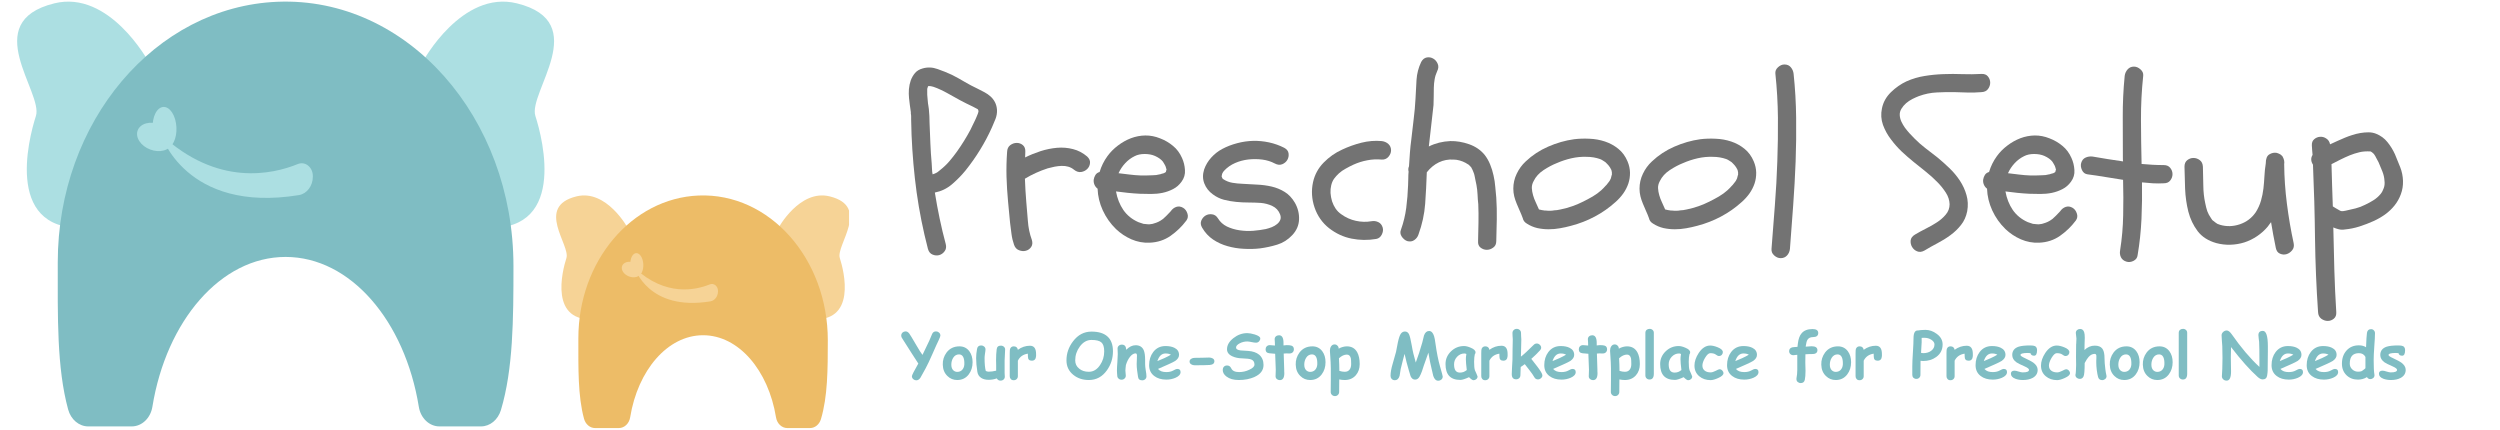 <svg version="1.0" preserveAspectRatio="xMidYMid meet" height="88" viewBox="0 0 384 66" zoomAndPan="magnify" width="512" xmlns:xlink="http://www.w3.org/1999/xlink" xmlns="http://www.w3.org/2000/svg"><defs><g></g><clipPath id="5e156820d0"><path clip-rule="nonzero" d="M 64 0.246 L 85.121 0.246 L 85.121 36 L 64 36 Z M 64 0.246"></path></clipPath><clipPath id="31eefc7ad0"><path clip-rule="nonzero" d="M 2.621 0.246 L 23 0.246 L 23 36 L 2.621 36 Z M 2.621 0.246"></path></clipPath><clipPath id="7c290c0101"><path clip-rule="nonzero" d="M 8 0.246 L 79 0.246 L 79 65.496 L 8 65.496 Z M 8 0.246"></path></clipPath><clipPath id="60b4cc8b96"><path clip-rule="nonzero" d="M 119 30.02 L 130.414 30.02 L 130.414 50 L 119 50 Z M 119 30.02"></path></clipPath><clipPath id="6a980bd7e7"><path clip-rule="nonzero" d="M 85.414 30.02 L 97 30.02 L 97 50 L 85.414 50 Z M 85.414 30.02"></path></clipPath><clipPath id="9cf37a2bf9"><path clip-rule="nonzero" d="M 88 30.02 L 128 30.02 L 128 66 L 88 66 Z M 88 30.02"></path></clipPath></defs><g clip-path="url(#5e156820d0)"><path fill-rule="nonzero" fill-opacity="1" d="M 64.953 9.449 C 64.953 9.449 70.934 -1.582 79.402 0.516 C 91.043 3.387 81.07 14.203 82.234 17.812 C 83.402 21.426 87.219 36.258 73.766 34.93 C 73.758 34.93 73.898 17.801 64.953 9.449 Z M 64.953 9.449" fill="#acdfe2"></path></g><g clip-path="url(#31eefc7ad0)"><path fill-rule="nonzero" fill-opacity="1" d="M 22.789 9.449 C 22.789 9.449 16.809 -1.582 8.336 0.516 C -3.305 3.391 6.676 14.207 5.516 17.816 C 4.352 21.43 0.527 36.258 13.984 34.93 C 13.984 34.93 13.844 17.801 22.789 9.449 Z M 22.789 9.449" fill="#acdfe2"></path></g><g clip-path="url(#7c290c0101)"><path fill-rule="nonzero" fill-opacity="1" d="M 78.867 40.887 C 78.867 49.094 78.824 56.691 76.941 62.988 C 76.488 64.484 75.262 65.496 73.879 65.496 L 67.5 65.496 C 65.945 65.496 64.613 64.234 64.332 62.488 C 62.195 49.301 53.84 39.465 43.867 39.465 C 33.895 39.465 25.539 49.301 23.406 62.488 C 23.121 64.234 21.785 65.496 20.234 65.496 L 13.555 65.496 C 12.137 65.496 10.887 64.441 10.465 62.891 C 8.715 56.457 8.871 48.68 8.871 40.312 C 8.871 18.672 23.859 1.035 42.605 0.273 C 62.551 -0.539 78.875 18.043 78.867 40.887 Z M 78.867 40.887" fill="#7fbdc3"></path></g><path fill-rule="nonzero" fill-opacity="1" d="M 45.75 25.195 C 41.812 26.805 33.363 28.691 24.719 20.648 C 24.719 20.648 28.488 32.812 45.918 29.965 C 47.145 29.762 48.051 28.555 48.051 27.137 L 48.051 27.035 C 48.051 25.676 46.879 24.738 45.75 25.195 Z M 45.75 25.195" fill="#acdfe2"></path><path fill-rule="nonzero" fill-opacity="1" d="M 27.098 19.531 C 27.121 19.953 27.098 20.367 27.027 20.762 C 26.953 21.16 26.84 21.512 26.688 21.824 C 26.531 22.133 26.348 22.375 26.133 22.551 C 25.918 22.723 25.688 22.816 25.445 22.832 C 25.203 22.844 24.965 22.777 24.734 22.625 C 24.5 22.477 24.293 22.254 24.105 21.965 C 23.918 21.672 23.766 21.332 23.652 20.945 C 23.539 20.559 23.469 20.152 23.445 19.727 C 23.422 19.305 23.449 18.891 23.52 18.496 C 23.59 18.098 23.703 17.742 23.859 17.434 C 24.012 17.125 24.199 16.883 24.414 16.707 C 24.629 16.535 24.855 16.441 25.098 16.426 C 25.34 16.414 25.578 16.48 25.812 16.633 C 26.043 16.781 26.254 17.004 26.441 17.293 C 26.629 17.586 26.777 17.926 26.895 18.312 C 27.008 18.699 27.074 19.105 27.098 19.531 Z M 27.098 19.531" fill="#acdfe2"></path><path fill-rule="nonzero" fill-opacity="1" d="M 24.539 19.102 C 24.891 19.234 25.211 19.414 25.496 19.637 C 25.785 19.855 26.02 20.105 26.199 20.383 C 26.375 20.656 26.488 20.941 26.531 21.227 C 26.578 21.516 26.551 21.789 26.453 22.043 C 26.355 22.301 26.191 22.52 25.969 22.707 C 25.742 22.891 25.473 23.027 25.152 23.113 C 24.836 23.199 24.496 23.23 24.133 23.203 C 23.77 23.176 23.414 23.098 23.062 22.961 C 22.711 22.828 22.391 22.648 22.105 22.43 C 21.816 22.207 21.586 21.957 21.406 21.68 C 21.227 21.406 21.113 21.121 21.07 20.836 C 21.027 20.547 21.051 20.273 21.152 20.02 C 21.25 19.762 21.41 19.543 21.637 19.355 C 21.859 19.172 22.133 19.035 22.449 18.949 C 22.766 18.863 23.105 18.832 23.469 18.859 C 23.832 18.887 24.188 18.965 24.539 19.102 Z M 24.539 19.102" fill="#acdfe2"></path><g clip-path="url(#60b4cc8b96)"><path fill-rule="nonzero" fill-opacity="1" d="M 119.535 35.059 C 119.535 35.059 122.809 29.016 127.445 30.164 C 133.816 31.738 128.355 37.66 128.996 39.637 C 129.633 41.617 131.723 49.738 124.359 49.008 C 124.355 49.008 124.43 39.629 119.535 35.059 Z M 119.535 35.059" fill="#f6d396"></path></g><g clip-path="url(#6a980bd7e7)"><path fill-rule="nonzero" fill-opacity="1" d="M 96.453 35.059 C 96.453 35.059 93.18 29.016 88.543 30.164 C 82.172 31.738 87.637 37.66 87 39.641 C 86.363 41.617 84.27 49.738 91.633 49.008 C 91.633 49.008 91.559 39.629 96.453 35.059 Z M 96.453 35.059" fill="#f6d396"></path></g><g clip-path="url(#9cf37a2bf9)"><path fill-rule="nonzero" fill-opacity="1" d="M 127.152 52.273 C 127.152 56.766 127.129 60.926 126.098 64.375 C 125.852 65.195 125.18 65.75 124.422 65.75 L 120.93 65.75 C 120.078 65.75 119.348 65.059 119.195 64.102 C 118.023 56.879 113.453 51.492 107.992 51.492 C 102.535 51.492 97.961 56.879 96.793 64.102 C 96.637 65.059 95.906 65.75 95.055 65.75 L 91.398 65.75 C 90.625 65.75 89.941 65.172 89.707 64.324 C 88.75 60.801 88.836 56.539 88.836 51.957 C 88.836 40.109 97.043 30.449 107.301 30.031 C 118.219 29.59 127.156 39.766 127.152 52.273 Z M 127.152 52.273" fill="#edbc67"></path></g><path fill-rule="nonzero" fill-opacity="1" d="M 109.023 43.68 C 106.867 44.562 102.242 45.594 97.512 41.191 C 97.512 41.191 99.574 47.852 109.117 46.289 C 109.785 46.18 110.285 45.52 110.285 44.742 L 110.285 44.688 C 110.285 43.941 109.641 43.43 109.023 43.68 Z M 109.023 43.68" fill="#f6d396"></path><path fill-rule="nonzero" fill-opacity="1" d="M 98.812 40.578 C 98.824 40.809 98.812 41.035 98.773 41.254 C 98.734 41.469 98.672 41.664 98.59 41.832 C 98.504 42.004 98.402 42.137 98.285 42.23 C 98.168 42.328 98.043 42.379 97.91 42.387 C 97.777 42.391 97.648 42.355 97.52 42.273 C 97.391 42.191 97.277 42.07 97.176 41.91 C 97.07 41.75 96.988 41.566 96.926 41.352 C 96.863 41.141 96.828 40.918 96.816 40.688 C 96.801 40.453 96.816 40.227 96.855 40.012 C 96.895 39.793 96.957 39.598 97.039 39.43 C 97.125 39.262 97.227 39.129 97.344 39.031 C 97.461 38.938 97.586 38.887 97.719 38.879 C 97.852 38.871 97.98 38.91 98.109 38.992 C 98.234 39.074 98.352 39.195 98.453 39.352 C 98.555 39.512 98.641 39.699 98.699 39.91 C 98.762 40.121 98.801 40.344 98.812 40.578 Z M 98.812 40.578" fill="#f6d396"></path><path fill-rule="nonzero" fill-opacity="1" d="M 97.414 40.344 C 97.605 40.414 97.781 40.512 97.938 40.637 C 98.094 40.758 98.223 40.895 98.32 41.043 C 98.418 41.195 98.48 41.352 98.504 41.508 C 98.527 41.664 98.512 41.812 98.461 41.953 C 98.406 42.094 98.316 42.215 98.195 42.316 C 98.07 42.418 97.922 42.492 97.75 42.539 C 97.574 42.586 97.387 42.602 97.191 42.59 C 96.992 42.574 96.797 42.531 96.605 42.457 C 96.41 42.383 96.238 42.285 96.078 42.164 C 95.922 42.043 95.797 41.906 95.695 41.754 C 95.598 41.605 95.539 41.449 95.512 41.293 C 95.488 41.133 95.504 40.984 95.559 40.844 C 95.609 40.703 95.699 40.586 95.824 40.484 C 95.945 40.383 96.094 40.309 96.27 40.258 C 96.441 40.211 96.629 40.195 96.828 40.211 C 97.023 40.227 97.219 40.27 97.414 40.344 Z M 97.414 40.344" fill="#f6d396"></path><g fill-opacity="1" fill="#737373"><g transform="translate(138.14, 37.731)"><g><path d="M 1.766 -20.516 C 1.723 -20.898 1.672 -21.27 1.609 -21.625 C 1.555 -21.977 1.516 -22.332 1.484 -22.688 C 1.441 -23.113 1.438 -23.562 1.469 -24.031 C 1.508 -24.5 1.602 -24.945 1.75 -25.375 C 1.906 -25.801 2.125 -26.18 2.406 -26.516 C 2.688 -26.848 3.078 -27.082 3.578 -27.219 C 4.336 -27.438 5.102 -27.406 5.875 -27.125 C 6.656 -26.852 7.391 -26.555 8.078 -26.234 C 8.742 -25.898 9.395 -25.539 10.031 -25.156 C 10.664 -24.781 11.328 -24.43 12.016 -24.109 C 12.367 -23.941 12.723 -23.758 13.078 -23.562 C 13.43 -23.375 13.742 -23.156 14.016 -22.906 C 14.285 -22.664 14.508 -22.375 14.688 -22.031 C 14.863 -21.688 14.969 -21.289 15 -20.844 C 15.02 -20.375 14.941 -19.91 14.766 -19.453 C 14.586 -19.004 14.406 -18.57 14.219 -18.156 C 13.156 -15.789 11.797 -13.578 10.141 -11.516 C 9.523 -10.766 8.832 -10.062 8.062 -9.406 C 7.289 -8.758 6.422 -8.344 5.453 -8.156 C 5.672 -6.801 5.914 -5.473 6.188 -4.172 C 6.457 -2.879 6.77 -1.57 7.125 -0.25 C 7.238 0.195 7.18 0.566 6.953 0.859 C 6.734 1.16 6.457 1.359 6.125 1.453 C 5.801 1.547 5.461 1.52 5.109 1.375 C 4.754 1.238 4.516 0.945 4.391 0.5 C 3.641 -2.383 3.062 -5.273 2.656 -8.172 C 2.258 -11.066 2 -14.016 1.875 -17.016 C 1.852 -17.41 1.844 -17.797 1.844 -18.172 C 1.844 -18.555 1.832 -18.953 1.812 -19.359 C 1.812 -19.523 1.812 -19.68 1.812 -19.828 C 1.812 -19.984 1.797 -20.133 1.766 -20.281 Z M 4.281 -23.969 C 4.258 -23.445 4.285 -22.891 4.359 -22.297 C 4.379 -22.035 4.395 -21.867 4.406 -21.797 C 4.426 -21.723 4.438 -21.664 4.438 -21.625 L 4.531 -20.984 C 4.602 -20.273 4.641 -19.555 4.641 -18.828 C 4.691 -17.785 4.734 -16.75 4.766 -15.719 C 4.805 -14.688 4.875 -13.656 4.969 -12.625 C 4.988 -12.332 5.004 -12.047 5.016 -11.766 C 5.023 -11.484 5.055 -11.211 5.109 -10.953 C 5.336 -11.023 5.5 -11.086 5.594 -11.141 C 5.695 -11.203 5.797 -11.258 5.891 -11.312 C 6.023 -11.406 6.129 -11.488 6.203 -11.562 C 6.797 -12.031 7.289 -12.5 7.688 -12.969 C 8.094 -13.445 8.473 -13.93 8.828 -14.422 C 9.609 -15.516 10.305 -16.641 10.922 -17.797 C 11.035 -18.055 11.148 -18.297 11.266 -18.516 C 11.391 -18.742 11.508 -18.988 11.625 -19.25 C 11.676 -19.363 11.723 -19.469 11.766 -19.562 C 11.816 -19.656 11.863 -19.766 11.906 -19.891 C 12.031 -20.172 12.113 -20.406 12.156 -20.594 C 12.156 -20.758 12.117 -20.879 12.047 -20.953 C 11.723 -21.141 11.477 -21.27 11.312 -21.344 C 10.625 -21.664 9.957 -22 9.312 -22.344 C 8.676 -22.688 8.02 -23.051 7.344 -23.438 C 7.008 -23.625 6.672 -23.797 6.328 -23.953 C 5.984 -24.117 5.625 -24.266 5.25 -24.391 C 5.176 -24.41 5.098 -24.43 5.016 -24.453 C 4.93 -24.484 4.852 -24.5 4.781 -24.5 C 4.613 -24.52 4.52 -24.523 4.5 -24.516 C 4.477 -24.504 4.457 -24.5 4.438 -24.5 C 4.383 -24.426 4.352 -24.352 4.344 -24.281 C 4.332 -24.207 4.312 -24.148 4.281 -24.109 Z M 4.281 -23.969"></path></g></g></g><g fill-opacity="1" fill="#737373"><g transform="translate(152.599, 37.731)"><g><path d="M 2.094 -14.422 C 2.113 -14.867 2.273 -15.207 2.578 -15.438 C 2.891 -15.664 3.223 -15.781 3.578 -15.781 C 3.93 -15.781 4.242 -15.664 4.516 -15.438 C 4.785 -15.207 4.91 -14.867 4.891 -14.422 C 4.891 -14.285 4.883 -14.141 4.875 -13.984 C 4.863 -13.828 4.859 -13.68 4.859 -13.547 C 5.609 -13.922 6.398 -14.242 7.234 -14.516 C 8.078 -14.785 8.922 -14.957 9.766 -15.031 C 10.609 -15.102 11.426 -15.035 12.219 -14.828 C 13.008 -14.629 13.734 -14.25 14.391 -13.688 C 14.723 -13.375 14.867 -13.039 14.828 -12.688 C 14.797 -12.332 14.656 -12.031 14.406 -11.781 C 14.156 -11.531 13.844 -11.375 13.469 -11.312 C 13.094 -11.258 12.727 -11.375 12.375 -11.656 C 12.113 -11.875 11.82 -12.031 11.5 -12.125 C 11.188 -12.219 10.844 -12.258 10.469 -12.25 C 10.102 -12.238 9.738 -12.195 9.375 -12.125 C 9.008 -12.051 8.66 -11.969 8.328 -11.875 C 7.078 -11.469 5.91 -10.938 4.828 -10.281 C 4.867 -9.125 4.938 -7.969 5.031 -6.812 C 5.125 -5.844 5.207 -4.844 5.281 -3.812 C 5.352 -2.781 5.555 -1.805 5.891 -0.891 C 6.023 -0.461 5.992 -0.102 5.797 0.188 C 5.598 0.488 5.328 0.688 4.984 0.781 C 4.641 0.875 4.285 0.848 3.922 0.703 C 3.555 0.566 3.301 0.285 3.156 -0.141 C 2.969 -0.68 2.836 -1.234 2.766 -1.797 C 2.691 -2.367 2.617 -2.941 2.547 -3.516 C 2.504 -4.055 2.453 -4.602 2.391 -5.156 C 2.328 -5.707 2.273 -6.258 2.234 -6.812 C 2.117 -8.082 2.039 -9.348 2 -10.609 C 1.969 -11.879 2 -13.148 2.094 -14.422 Z M 2.094 -14.422"></path></g></g></g><g fill-opacity="1" fill="#737373"><g transform="translate(167.448, 37.731)"><g><path d="M 2.656 -13.75 C 3.102 -14.363 3.641 -14.906 4.266 -15.375 C 4.891 -15.852 5.555 -16.227 6.266 -16.5 C 6.984 -16.77 7.719 -16.91 8.469 -16.922 C 9.227 -16.93 9.984 -16.785 10.734 -16.484 C 11.473 -16.203 12.133 -15.816 12.719 -15.328 C 13.312 -14.848 13.773 -14.227 14.109 -13.469 C 14.367 -12.906 14.52 -12.289 14.562 -11.625 C 14.613 -10.969 14.438 -10.363 14.031 -9.812 C 13.676 -9.32 13.242 -8.945 12.734 -8.688 C 12.234 -8.426 11.691 -8.234 11.109 -8.109 C 10.535 -7.992 9.945 -7.938 9.344 -7.938 C 8.738 -7.938 8.164 -7.945 7.625 -7.969 C 7.008 -8 6.398 -8.047 5.797 -8.109 C 5.191 -8.18 4.582 -8.254 3.969 -8.328 C 4.156 -7.266 4.531 -6.316 5.094 -5.484 C 5.664 -4.66 6.438 -4.035 7.406 -3.609 C 7.664 -3.516 7.867 -3.445 8.016 -3.406 C 8.078 -3.383 8.141 -3.363 8.203 -3.344 C 8.266 -3.332 8.332 -3.328 8.406 -3.328 C 8.594 -3.305 8.75 -3.289 8.875 -3.281 C 9.008 -3.27 9.133 -3.273 9.25 -3.297 C 9.414 -3.316 9.523 -3.332 9.578 -3.344 C 9.641 -3.363 9.707 -3.383 9.781 -3.406 C 10.039 -3.477 10.27 -3.562 10.469 -3.656 C 10.676 -3.75 10.922 -3.898 11.203 -4.109 C 11.336 -4.223 11.523 -4.398 11.766 -4.641 C 12.004 -4.879 12.207 -5.094 12.375 -5.281 C 12.602 -5.613 12.891 -5.836 13.234 -5.953 C 13.578 -6.066 13.926 -6.02 14.281 -5.812 C 14.594 -5.625 14.812 -5.332 14.938 -4.938 C 15.07 -4.551 15.02 -4.191 14.781 -3.859 C 14.094 -2.941 13.281 -2.156 12.344 -1.5 C 11.414 -0.852 10.348 -0.504 9.141 -0.453 C 8.172 -0.41 7.238 -0.582 6.344 -0.969 C 5.445 -1.363 4.656 -1.891 3.969 -2.547 C 3.113 -3.379 2.438 -4.336 1.938 -5.422 C 1.445 -6.504 1.18 -7.613 1.141 -8.75 C 0.922 -8.914 0.758 -9.125 0.656 -9.375 C 0.551 -9.625 0.516 -9.879 0.547 -10.141 C 0.586 -10.398 0.676 -10.641 0.812 -10.859 C 0.957 -11.086 1.172 -11.238 1.453 -11.312 C 1.711 -12.188 2.113 -13 2.656 -13.75 Z M 11.172 -12.906 C 10.91 -13.238 10.504 -13.531 9.953 -13.781 C 9.504 -13.977 8.977 -14.078 8.375 -14.078 C 7.781 -14.078 7.27 -13.969 6.844 -13.75 C 6.301 -13.488 5.816 -13.129 5.391 -12.672 C 4.961 -12.211 4.617 -11.695 4.359 -11.125 C 4.922 -11.062 5.484 -10.992 6.047 -10.922 C 6.617 -10.848 7.191 -10.801 7.766 -10.781 C 8.066 -10.781 8.367 -10.781 8.672 -10.781 C 8.984 -10.781 9.297 -10.789 9.609 -10.812 C 9.703 -10.812 9.789 -10.816 9.875 -10.828 C 9.957 -10.836 10.047 -10.844 10.141 -10.844 C 10.348 -10.895 10.504 -10.926 10.609 -10.938 C 10.723 -10.945 10.836 -10.977 10.953 -11.031 C 11.047 -11.051 11.164 -11.082 11.312 -11.125 C 11.426 -11.176 11.492 -11.211 11.516 -11.234 C 11.547 -11.254 11.582 -11.281 11.625 -11.312 L 11.734 -11.734 C 11.68 -11.828 11.648 -11.914 11.641 -12 C 11.629 -12.082 11.602 -12.16 11.562 -12.234 C 11.531 -12.297 11.473 -12.398 11.391 -12.547 C 11.305 -12.691 11.234 -12.812 11.172 -12.906 Z M 11.172 -12.906"></path></g></g></g><g fill-opacity="1" fill="#737373"><g transform="translate(183.361, 37.731)"><g><path d="M 2.938 -7.875 C 2.32 -8.32 1.883 -8.879 1.625 -9.547 C 1.363 -10.223 1.352 -10.941 1.594 -11.703 C 1.832 -12.379 2.195 -12.988 2.688 -13.531 C 3.188 -14.082 3.754 -14.523 4.391 -14.859 C 5.098 -15.234 5.852 -15.523 6.656 -15.734 C 7.469 -15.953 8.285 -16.07 9.109 -16.094 C 9.93 -16.113 10.75 -16.035 11.562 -15.859 C 12.383 -15.68 13.16 -15.406 13.891 -15.031 C 14.297 -14.812 14.52 -14.523 14.562 -14.172 C 14.613 -13.816 14.551 -13.484 14.375 -13.172 C 14.195 -12.867 13.93 -12.645 13.578 -12.5 C 13.223 -12.363 12.844 -12.406 12.438 -12.625 C 11.875 -12.926 11.238 -13.125 10.531 -13.219 C 9.82 -13.312 9.102 -13.316 8.375 -13.234 C 7.656 -13.148 6.977 -12.969 6.344 -12.688 C 5.707 -12.406 5.176 -12.039 4.75 -11.594 C 4.633 -11.469 4.555 -11.379 4.516 -11.328 C 4.484 -11.285 4.43 -11.188 4.359 -11.031 L 4.281 -10.641 C 4.352 -10.422 4.414 -10.289 4.469 -10.25 C 4.938 -9.938 5.426 -9.738 5.938 -9.656 C 6.445 -9.57 6.961 -9.52 7.484 -9.5 C 8.211 -9.445 8.957 -9.406 9.719 -9.375 C 10.488 -9.344 11.234 -9.242 11.953 -9.078 C 12.68 -8.91 13.352 -8.633 13.969 -8.25 C 14.582 -7.875 15.102 -7.32 15.531 -6.594 C 16 -5.77 16.211 -4.91 16.172 -4.016 C 16.141 -3.129 15.797 -2.332 15.141 -1.625 C 14.473 -0.914 13.703 -0.426 12.828 -0.156 C 11.953 0.113 11.066 0.305 10.172 0.422 C 9.367 0.516 8.535 0.535 7.672 0.484 C 6.805 0.441 5.977 0.305 5.188 0.078 C 4.395 -0.141 3.656 -0.477 2.969 -0.938 C 2.289 -1.395 1.727 -2.004 1.281 -2.766 C 1.062 -3.141 1.02 -3.5 1.156 -3.844 C 1.301 -4.188 1.52 -4.445 1.812 -4.625 C 2.113 -4.801 2.445 -4.863 2.812 -4.812 C 3.188 -4.77 3.488 -4.562 3.719 -4.188 C 4.051 -3.645 4.508 -3.227 5.094 -2.938 C 5.688 -2.656 6.332 -2.461 7.031 -2.359 C 7.727 -2.254 8.43 -2.227 9.141 -2.281 C 9.848 -2.344 10.488 -2.43 11.062 -2.547 C 11.363 -2.617 11.676 -2.719 12 -2.844 C 12.32 -2.977 12.594 -3.141 12.812 -3.328 C 13.039 -3.516 13.203 -3.734 13.297 -3.984 C 13.391 -4.234 13.375 -4.516 13.25 -4.828 C 13.02 -5.41 12.625 -5.832 12.062 -6.094 C 11.508 -6.352 10.926 -6.508 10.312 -6.562 C 9.695 -6.602 9.07 -6.625 8.438 -6.625 C 7.801 -6.625 7.16 -6.656 6.516 -6.719 C 5.879 -6.781 5.254 -6.891 4.641 -7.047 C 4.023 -7.211 3.457 -7.488 2.938 -7.875 Z M 2.938 -7.875"></path></g></g></g><g fill-opacity="1" fill="#737373"><g transform="translate(200.619, 37.731)"><g><path d="M 11.766 -2.766 C 11.859 -2.43 11.812 -2.078 11.625 -1.703 C 11.438 -1.328 11.156 -1.102 10.781 -1.031 C 9.5 -0.812 8.234 -0.828 6.984 -1.078 C 5.734 -1.328 4.578 -1.863 3.516 -2.688 C 2.473 -3.52 1.734 -4.578 1.297 -5.859 C 0.859 -7.148 0.781 -8.445 1.062 -9.75 C 1.32 -10.906 1.863 -11.906 2.688 -12.75 C 3.52 -13.602 4.469 -14.27 5.531 -14.75 C 6.477 -15.195 7.469 -15.551 8.5 -15.812 C 9.539 -16.07 10.582 -16.156 11.625 -16.062 C 12.031 -16.008 12.367 -15.859 12.641 -15.609 C 12.91 -15.359 13.047 -15.035 13.047 -14.641 C 13.047 -14.285 12.91 -13.953 12.641 -13.641 C 12.367 -13.336 12.031 -13.195 11.625 -13.219 C 10.863 -13.289 10.117 -13.254 9.391 -13.109 C 8.66 -12.973 7.953 -12.75 7.266 -12.438 C 6.859 -12.25 6.461 -12.047 6.078 -11.828 C 5.691 -11.617 5.352 -11.383 5.062 -11.125 C 4.758 -10.844 4.504 -10.562 4.297 -10.281 C 4.098 -10 3.953 -9.664 3.859 -9.281 C 3.766 -8.906 3.727 -8.504 3.75 -8.078 C 3.781 -7.648 3.859 -7.227 3.984 -6.812 C 4.117 -6.406 4.301 -6.031 4.531 -5.688 C 4.77 -5.344 5.055 -5.055 5.391 -4.828 C 6.078 -4.328 6.828 -3.988 7.641 -3.812 C 8.453 -3.633 9.25 -3.613 10.031 -3.75 C 10.406 -3.82 10.758 -3.773 11.094 -3.609 C 11.426 -3.453 11.648 -3.172 11.766 -2.766 Z M 11.766 -2.766"></path></g></g></g><g fill-opacity="1" fill="#737373"><g transform="translate(214.016, 37.731)"><g><path d="M 2.125 -0.703 C 1.789 -0.828 1.508 -1.062 1.281 -1.406 C 1.062 -1.75 1.023 -2.098 1.172 -2.453 C 1.566 -3.555 1.836 -4.676 1.984 -5.812 C 2.129 -6.945 2.223 -8.102 2.266 -9.281 C 2.285 -9.633 2.297 -9.984 2.297 -10.328 C 2.297 -10.672 2.312 -11.02 2.344 -11.375 C 2.27 -11.656 2.289 -11.926 2.406 -12.188 C 2.457 -12.875 2.504 -13.566 2.547 -14.266 C 2.598 -14.961 2.672 -15.656 2.766 -16.344 C 2.879 -17.383 3 -18.414 3.125 -19.438 C 3.258 -20.469 3.352 -21.516 3.406 -22.578 C 3.445 -23.547 3.5 -24.508 3.562 -25.469 C 3.625 -26.426 3.863 -27.344 4.281 -28.219 C 4.5 -28.613 4.785 -28.844 5.141 -28.906 C 5.492 -28.969 5.82 -28.91 6.125 -28.734 C 6.438 -28.555 6.664 -28.289 6.812 -27.938 C 6.969 -27.582 6.941 -27.203 6.734 -26.797 C 6.547 -26.391 6.414 -25.973 6.344 -25.547 C 6.27 -25.129 6.227 -24.695 6.219 -24.25 C 6.207 -23.801 6.203 -23.348 6.203 -22.891 C 6.203 -22.441 6.191 -22.008 6.172 -21.594 C 6.047 -20.52 5.926 -19.457 5.812 -18.406 C 5.695 -17.363 5.578 -16.305 5.453 -15.234 C 6.453 -15.734 7.551 -16.008 8.75 -16.062 C 9.695 -16.082 10.66 -15.922 11.641 -15.578 C 12.617 -15.234 13.414 -14.688 14.031 -13.938 C 14.383 -13.477 14.664 -12.984 14.875 -12.453 C 15.094 -11.922 15.266 -11.363 15.391 -10.781 C 15.523 -10.207 15.613 -9.629 15.656 -9.047 C 15.707 -8.473 15.758 -7.914 15.812 -7.375 C 15.883 -6.258 15.91 -5.148 15.891 -4.047 C 15.879 -2.953 15.852 -1.836 15.812 -0.703 C 15.812 -0.254 15.656 0.078 15.344 0.297 C 15.039 0.523 14.711 0.641 14.359 0.641 C 14.004 0.641 13.68 0.523 13.391 0.297 C 13.109 0.078 12.984 -0.254 13.016 -0.703 C 13.035 -1.648 13.055 -2.598 13.078 -3.547 C 13.098 -4.492 13.086 -5.438 13.047 -6.375 C 12.992 -6.852 12.957 -7.336 12.938 -7.828 C 12.914 -8.328 12.859 -8.828 12.766 -9.328 C 12.711 -9.555 12.664 -9.781 12.625 -10 C 12.594 -10.227 12.547 -10.461 12.484 -10.703 C 12.453 -10.891 12.391 -11.094 12.297 -11.312 C 12.223 -11.52 12.176 -11.633 12.156 -11.656 C 12.113 -11.727 12.078 -11.797 12.047 -11.859 C 12.023 -11.922 11.992 -11.984 11.953 -12.047 C 11.734 -12.285 11.602 -12.414 11.562 -12.438 C 11.457 -12.508 11.367 -12.562 11.297 -12.594 C 11.234 -12.633 11.164 -12.676 11.094 -12.719 C 10.832 -12.863 10.535 -12.984 10.203 -13.078 C 9.879 -13.172 9.562 -13.219 9.25 -13.219 C 8.445 -13.27 7.695 -13.129 7 -12.797 C 6.301 -12.461 5.68 -11.953 5.141 -11.266 C 5.086 -9.641 5.004 -8.031 4.891 -6.438 C 4.773 -4.844 4.43 -3.266 3.859 -1.703 C 3.742 -1.348 3.523 -1.062 3.203 -0.844 C 2.891 -0.633 2.531 -0.586 2.125 -0.703 Z M 2.125 -0.703"></path></g></g></g><g fill-opacity="1" fill="#737373"><g transform="translate(231.523, 37.731)"><g><path d="M 10.25 -16.344 C 11 -16.438 11.785 -16.461 12.609 -16.422 C 13.441 -16.391 14.234 -16.25 14.984 -16 C 15.742 -15.75 16.43 -15.375 17.047 -14.875 C 17.66 -14.383 18.133 -13.738 18.469 -12.938 C 18.707 -12.375 18.832 -11.801 18.844 -11.219 C 18.852 -10.633 18.77 -10.078 18.594 -9.547 C 18.414 -9.016 18.156 -8.504 17.812 -8.016 C 17.469 -7.535 17.07 -7.098 16.625 -6.703 C 15.656 -5.828 14.594 -5.082 13.438 -4.469 C 12.281 -3.852 11.062 -3.379 9.781 -3.047 C 9.238 -2.898 8.676 -2.773 8.094 -2.672 C 7.52 -2.566 6.938 -2.516 6.344 -2.516 C 5.75 -2.516 5.164 -2.578 4.594 -2.703 C 4.031 -2.836 3.504 -3.062 3.016 -3.375 C 2.66 -3.582 2.445 -3.863 2.375 -4.219 C 2.227 -4.625 2.07 -5.004 1.906 -5.359 C 1.75 -5.711 1.594 -6.078 1.438 -6.453 C 1.281 -6.828 1.156 -7.203 1.062 -7.578 C 0.969 -7.961 0.922 -8.352 0.922 -8.75 C 0.922 -9.551 1.094 -10.312 1.438 -11.031 C 1.781 -11.758 2.242 -12.395 2.828 -12.938 C 3.828 -13.883 4.973 -14.641 6.266 -15.203 C 7.566 -15.773 8.895 -16.156 10.25 -16.344 Z M 14.25 -13.297 C 13.613 -13.523 12.926 -13.641 12.188 -13.641 C 11.414 -13.672 10.641 -13.598 9.859 -13.422 C 9.078 -13.242 8.332 -13 7.625 -12.688 C 6.957 -12.426 6.273 -12.066 5.578 -11.609 C 4.879 -11.148 4.367 -10.586 4.047 -9.922 C 3.848 -9.566 3.754 -9.207 3.766 -8.844 C 3.785 -8.477 3.848 -8.113 3.953 -7.75 C 4.055 -7.383 4.195 -7.016 4.375 -6.641 C 4.551 -6.273 4.711 -5.914 4.859 -5.562 C 5.234 -5.469 5.469 -5.422 5.562 -5.422 C 5.613 -5.398 5.672 -5.391 5.734 -5.391 C 5.805 -5.391 5.867 -5.391 5.922 -5.391 C 6.391 -5.336 6.816 -5.348 7.203 -5.422 C 7.453 -5.422 7.781 -5.469 8.188 -5.562 C 8.801 -5.688 9.391 -5.848 9.953 -6.047 C 10.523 -6.242 11.047 -6.461 11.516 -6.703 C 12.055 -6.961 12.586 -7.242 13.109 -7.547 C 13.629 -7.859 14.066 -8.176 14.422 -8.5 C 14.66 -8.719 14.883 -8.945 15.094 -9.188 C 15.219 -9.301 15.301 -9.395 15.344 -9.469 C 15.469 -9.633 15.562 -9.754 15.625 -9.828 C 15.695 -9.91 15.758 -10.016 15.812 -10.141 C 15.906 -10.305 15.953 -10.438 15.953 -10.531 C 15.973 -10.57 15.988 -10.629 16 -10.703 C 16.008 -10.773 16.031 -10.832 16.062 -10.875 L 16.062 -11.266 C 16.031 -11.359 16.016 -11.43 16.016 -11.484 C 16.016 -11.535 16.004 -11.582 15.984 -11.625 C 15.91 -11.789 15.844 -11.914 15.781 -12 C 15.727 -12.082 15.664 -12.172 15.594 -12.266 C 15.613 -12.242 15.582 -12.281 15.5 -12.375 C 15.426 -12.469 15.375 -12.523 15.344 -12.547 L 15.062 -12.828 C 14.945 -12.898 14.816 -12.984 14.672 -13.078 C 14.535 -13.172 14.395 -13.242 14.25 -13.297 Z M 14.25 -13.297"></path></g></g></g><g fill-opacity="1" fill="#737373"><g transform="translate(250.908, 37.731)"><g><path d="M 10.25 -16.344 C 11 -16.438 11.785 -16.461 12.609 -16.422 C 13.441 -16.391 14.234 -16.25 14.984 -16 C 15.742 -15.75 16.43 -15.375 17.047 -14.875 C 17.66 -14.383 18.133 -13.738 18.469 -12.938 C 18.707 -12.375 18.832 -11.801 18.844 -11.219 C 18.852 -10.633 18.77 -10.078 18.594 -9.547 C 18.414 -9.016 18.156 -8.504 17.812 -8.016 C 17.469 -7.535 17.07 -7.098 16.625 -6.703 C 15.656 -5.828 14.594 -5.082 13.438 -4.469 C 12.281 -3.852 11.062 -3.379 9.781 -3.047 C 9.238 -2.898 8.676 -2.773 8.094 -2.672 C 7.52 -2.566 6.938 -2.516 6.344 -2.516 C 5.75 -2.516 5.164 -2.578 4.594 -2.703 C 4.031 -2.836 3.504 -3.062 3.016 -3.375 C 2.66 -3.582 2.445 -3.863 2.375 -4.219 C 2.227 -4.625 2.07 -5.004 1.906 -5.359 C 1.75 -5.711 1.594 -6.078 1.438 -6.453 C 1.281 -6.828 1.156 -7.203 1.062 -7.578 C 0.969 -7.961 0.922 -8.352 0.922 -8.75 C 0.922 -9.551 1.094 -10.312 1.438 -11.031 C 1.781 -11.758 2.242 -12.395 2.828 -12.938 C 3.828 -13.883 4.973 -14.641 6.266 -15.203 C 7.566 -15.773 8.895 -16.156 10.25 -16.344 Z M 14.25 -13.297 C 13.613 -13.523 12.926 -13.641 12.188 -13.641 C 11.414 -13.672 10.641 -13.598 9.859 -13.422 C 9.078 -13.242 8.332 -13 7.625 -12.688 C 6.957 -12.426 6.273 -12.066 5.578 -11.609 C 4.879 -11.148 4.367 -10.586 4.047 -9.922 C 3.848 -9.566 3.754 -9.207 3.766 -8.844 C 3.785 -8.477 3.848 -8.113 3.953 -7.75 C 4.055 -7.383 4.195 -7.016 4.375 -6.641 C 4.551 -6.273 4.711 -5.914 4.859 -5.562 C 5.234 -5.469 5.469 -5.422 5.562 -5.422 C 5.613 -5.398 5.672 -5.391 5.734 -5.391 C 5.805 -5.391 5.867 -5.391 5.922 -5.391 C 6.391 -5.336 6.816 -5.348 7.203 -5.422 C 7.453 -5.422 7.781 -5.469 8.188 -5.562 C 8.801 -5.688 9.391 -5.848 9.953 -6.047 C 10.523 -6.242 11.047 -6.461 11.516 -6.703 C 12.055 -6.961 12.586 -7.242 13.109 -7.547 C 13.629 -7.859 14.066 -8.176 14.422 -8.5 C 14.66 -8.719 14.883 -8.945 15.094 -9.188 C 15.219 -9.301 15.301 -9.395 15.344 -9.469 C 15.469 -9.633 15.562 -9.754 15.625 -9.828 C 15.695 -9.91 15.758 -10.016 15.812 -10.141 C 15.906 -10.305 15.953 -10.438 15.953 -10.531 C 15.973 -10.57 15.988 -10.629 16 -10.703 C 16.008 -10.773 16.031 -10.832 16.062 -10.875 L 16.062 -11.266 C 16.031 -11.359 16.016 -11.43 16.016 -11.484 C 16.016 -11.535 16.004 -11.582 15.984 -11.625 C 15.91 -11.789 15.844 -11.914 15.781 -12 C 15.727 -12.082 15.664 -12.172 15.594 -12.266 C 15.613 -12.242 15.582 -12.281 15.5 -12.375 C 15.426 -12.469 15.375 -12.523 15.344 -12.547 L 15.062 -12.828 C 14.945 -12.898 14.816 -12.984 14.672 -13.078 C 14.535 -13.172 14.395 -13.242 14.25 -13.297 Z M 14.25 -13.297"></path></g></g></g><g fill-opacity="1" fill="#737373"><g transform="translate(270.293, 37.731)"><g><path d="M 3.797 -27.828 C 4.223 -27.828 4.551 -27.68 4.781 -27.391 C 5.02 -27.109 5.16 -26.781 5.203 -26.406 C 5.441 -24.164 5.57 -21.922 5.594 -19.672 C 5.625 -17.43 5.598 -15.188 5.516 -12.938 C 5.43 -10.695 5.305 -8.453 5.141 -6.203 C 4.973 -3.953 4.805 -1.719 4.641 0.5 C 4.598 0.895 4.453 1.227 4.203 1.5 C 3.953 1.781 3.625 1.922 3.219 1.922 C 2.863 1.922 2.531 1.781 2.219 1.5 C 1.914 1.227 1.781 0.895 1.812 0.5 C 1.977 -1.719 2.148 -3.953 2.328 -6.203 C 2.504 -8.453 2.629 -10.695 2.703 -12.938 C 2.785 -15.188 2.816 -17.43 2.797 -19.672 C 2.773 -21.922 2.645 -24.164 2.406 -26.406 C 2.363 -26.781 2.492 -27.109 2.797 -27.391 C 3.109 -27.68 3.441 -27.828 3.797 -27.828 Z M 3.797 -27.828"></path></g></g></g><g fill-opacity="1" fill="#737373"><g transform="translate(277.912, 37.731)"><g></g></g></g><g fill-opacity="1" fill="#737373"><g transform="translate(289.147, 37.731)"><g><path d="M 8.469 -9.719 C 7.906 -10.301 7.301 -10.848 6.656 -11.359 C 6.02 -11.867 5.391 -12.375 4.766 -12.875 C 4.141 -13.383 3.531 -13.914 2.938 -14.469 C 2.352 -15.031 1.812 -15.645 1.312 -16.312 C 0.789 -16.988 0.379 -17.734 0.078 -18.547 C -0.211 -19.367 -0.266 -20.219 -0.078 -21.094 C 0.117 -22.039 0.582 -22.867 1.312 -23.578 C 2.039 -24.285 2.832 -24.836 3.688 -25.234 C 4.602 -25.641 5.535 -25.914 6.484 -26.062 C 7.43 -26.219 8.391 -26.312 9.359 -26.344 C 10.328 -26.383 11.301 -26.383 12.281 -26.344 C 13.258 -26.312 14.234 -26.32 15.203 -26.375 C 15.648 -26.395 15.984 -26.266 16.203 -25.984 C 16.43 -25.703 16.547 -25.383 16.547 -25.031 C 16.547 -24.676 16.43 -24.348 16.203 -24.047 C 15.984 -23.754 15.648 -23.598 15.203 -23.578 C 14.516 -23.523 13.832 -23.504 13.156 -23.516 C 12.488 -23.523 11.812 -23.547 11.125 -23.578 C 10.207 -23.598 9.281 -23.582 8.344 -23.531 C 7.414 -23.488 6.5 -23.301 5.594 -22.969 C 5.289 -22.852 4.961 -22.707 4.609 -22.531 C 4.254 -22.352 3.926 -22.133 3.625 -21.875 C 3.332 -21.613 3.094 -21.328 2.906 -21.016 C 2.719 -20.711 2.633 -20.383 2.656 -20.031 C 2.676 -19.695 2.758 -19.367 2.906 -19.047 C 3.051 -18.734 3.234 -18.422 3.453 -18.109 C 3.68 -17.805 3.926 -17.508 4.188 -17.219 C 4.445 -16.938 4.691 -16.68 4.922 -16.453 C 5.473 -15.898 6.039 -15.398 6.625 -14.953 C 7.219 -14.504 7.812 -14.047 8.406 -13.578 C 9.02 -13.078 9.641 -12.523 10.266 -11.922 C 10.891 -11.328 11.43 -10.68 11.891 -9.984 C 12.348 -9.285 12.688 -8.547 12.906 -7.766 C 13.133 -6.984 13.172 -6.156 13.016 -5.281 C 12.848 -4.457 12.531 -3.754 12.062 -3.172 C 11.602 -2.586 11.062 -2.066 10.438 -1.609 C 9.812 -1.148 9.148 -0.738 8.453 -0.375 C 7.754 -0.008 7.086 0.363 6.453 0.75 C 6.047 0.977 5.672 1.02 5.328 0.875 C 4.992 0.738 4.734 0.516 4.547 0.203 C 4.367 -0.098 4.297 -0.43 4.328 -0.797 C 4.367 -1.16 4.594 -1.461 5 -1.703 C 5.562 -2.035 6.125 -2.344 6.688 -2.625 C 7.258 -2.906 7.816 -3.223 8.359 -3.578 C 8.879 -3.91 9.332 -4.305 9.719 -4.766 C 10.113 -5.223 10.312 -5.758 10.312 -6.375 C 10.289 -6.988 10.098 -7.578 9.734 -8.141 C 9.367 -8.711 8.945 -9.238 8.469 -9.719 Z M 8.469 -9.719"></path></g></g></g><g fill-opacity="1" fill="#737373"><g transform="translate(304.067, 37.731)"><g><path d="M 2.656 -13.75 C 3.102 -14.363 3.641 -14.906 4.266 -15.375 C 4.891 -15.852 5.555 -16.227 6.266 -16.5 C 6.984 -16.77 7.719 -16.91 8.469 -16.922 C 9.227 -16.93 9.984 -16.785 10.734 -16.484 C 11.473 -16.203 12.133 -15.816 12.719 -15.328 C 13.312 -14.848 13.773 -14.227 14.109 -13.469 C 14.367 -12.906 14.52 -12.289 14.562 -11.625 C 14.613 -10.969 14.438 -10.363 14.031 -9.812 C 13.676 -9.32 13.242 -8.945 12.734 -8.688 C 12.234 -8.426 11.691 -8.234 11.109 -8.109 C 10.535 -7.992 9.945 -7.938 9.344 -7.938 C 8.738 -7.938 8.164 -7.945 7.625 -7.969 C 7.008 -8 6.398 -8.047 5.797 -8.109 C 5.191 -8.18 4.582 -8.254 3.969 -8.328 C 4.156 -7.266 4.531 -6.316 5.094 -5.484 C 5.664 -4.66 6.438 -4.035 7.406 -3.609 C 7.664 -3.516 7.867 -3.445 8.016 -3.406 C 8.078 -3.383 8.141 -3.363 8.203 -3.344 C 8.266 -3.332 8.332 -3.328 8.406 -3.328 C 8.594 -3.305 8.75 -3.289 8.875 -3.281 C 9.008 -3.27 9.133 -3.273 9.25 -3.297 C 9.414 -3.316 9.523 -3.332 9.578 -3.344 C 9.641 -3.363 9.707 -3.383 9.781 -3.406 C 10.039 -3.477 10.27 -3.562 10.469 -3.656 C 10.676 -3.75 10.922 -3.898 11.203 -4.109 C 11.336 -4.223 11.523 -4.398 11.766 -4.641 C 12.004 -4.879 12.207 -5.094 12.375 -5.281 C 12.602 -5.613 12.891 -5.836 13.234 -5.953 C 13.578 -6.066 13.926 -6.02 14.281 -5.812 C 14.594 -5.625 14.812 -5.332 14.938 -4.938 C 15.07 -4.551 15.02 -4.191 14.781 -3.859 C 14.094 -2.941 13.281 -2.156 12.344 -1.5 C 11.414 -0.852 10.348 -0.504 9.141 -0.453 C 8.172 -0.41 7.238 -0.582 6.344 -0.969 C 5.445 -1.363 4.656 -1.891 3.969 -2.547 C 3.113 -3.379 2.438 -4.336 1.938 -5.422 C 1.445 -6.504 1.18 -7.613 1.141 -8.75 C 0.922 -8.914 0.758 -9.125 0.656 -9.375 C 0.551 -9.625 0.516 -9.879 0.547 -10.141 C 0.586 -10.398 0.676 -10.641 0.812 -10.859 C 0.957 -11.086 1.172 -11.238 1.453 -11.312 C 1.711 -12.188 2.113 -13 2.656 -13.75 Z M 11.172 -12.906 C 10.91 -13.238 10.504 -13.531 9.953 -13.781 C 9.504 -13.977 8.977 -14.078 8.375 -14.078 C 7.781 -14.078 7.27 -13.969 6.844 -13.75 C 6.301 -13.488 5.816 -13.129 5.391 -12.672 C 4.961 -12.211 4.617 -11.695 4.359 -11.125 C 4.922 -11.062 5.484 -10.992 6.047 -10.922 C 6.617 -10.848 7.191 -10.801 7.766 -10.781 C 8.066 -10.781 8.367 -10.781 8.672 -10.781 C 8.984 -10.781 9.297 -10.789 9.609 -10.812 C 9.703 -10.812 9.789 -10.816 9.875 -10.828 C 9.957 -10.836 10.047 -10.844 10.141 -10.844 C 10.348 -10.895 10.504 -10.926 10.609 -10.938 C 10.723 -10.945 10.836 -10.977 10.953 -11.031 C 11.047 -11.051 11.164 -11.082 11.312 -11.125 C 11.426 -11.176 11.492 -11.211 11.516 -11.234 C 11.547 -11.254 11.582 -11.281 11.625 -11.312 L 11.734 -11.734 C 11.68 -11.828 11.648 -11.914 11.641 -12 C 11.629 -12.082 11.602 -12.16 11.562 -12.234 C 11.531 -12.297 11.473 -12.398 11.391 -12.547 C 11.305 -12.691 11.234 -12.812 11.172 -12.906 Z M 11.172 -12.906"></path></g></g></g><g fill-opacity="1" fill="#737373"><g transform="translate(319.979, 37.731)"><g><path d="M 12.375 -12.375 C 12.82 -12.375 13.156 -12.227 13.375 -11.938 C 13.602 -11.656 13.719 -11.336 13.719 -10.984 C 13.719 -10.629 13.602 -10.305 13.375 -10.016 C 13.156 -9.723 12.82 -9.578 12.375 -9.578 C 11.801 -9.547 11.238 -9.547 10.688 -9.578 C 10.133 -9.617 9.582 -9.664 9.031 -9.719 C 9.062 -7.844 9.035 -5.973 8.953 -4.109 C 8.867 -2.242 8.672 -0.391 8.359 1.453 C 8.316 1.859 8.102 2.156 7.719 2.344 C 7.344 2.531 6.977 2.566 6.625 2.453 C 6.227 2.328 5.953 2.102 5.797 1.781 C 5.641 1.469 5.598 1.109 5.672 0.703 C 5.953 -1.086 6.109 -2.879 6.141 -4.672 C 6.18 -6.473 6.176 -8.285 6.125 -10.109 C 5.227 -10.242 4.316 -10.391 3.391 -10.547 C 2.473 -10.703 1.566 -10.836 0.672 -10.953 C 0.273 -11.004 -0.008 -11.223 -0.188 -11.609 C -0.363 -11.992 -0.406 -12.352 -0.312 -12.688 C -0.195 -13.094 0.02 -13.367 0.344 -13.516 C 0.676 -13.672 1.035 -13.727 1.422 -13.688 C 2.203 -13.562 2.977 -13.43 3.75 -13.297 C 4.531 -13.172 5.32 -13.051 6.125 -12.938 C 6.102 -13.051 6.094 -13.227 6.094 -13.469 C 6.094 -15.594 6.086 -17.691 6.078 -19.766 C 6.066 -21.848 6.164 -23.957 6.375 -26.094 C 6.426 -26.469 6.578 -26.797 6.828 -27.078 C 7.078 -27.359 7.398 -27.5 7.797 -27.5 C 8.148 -27.5 8.484 -27.359 8.797 -27.078 C 9.117 -26.797 9.258 -26.469 9.219 -26.094 C 8.977 -23.82 8.863 -21.566 8.875 -19.328 C 8.883 -17.098 8.914 -14.836 8.969 -12.547 C 9.531 -12.504 10.094 -12.461 10.656 -12.422 C 11.227 -12.391 11.801 -12.375 12.375 -12.375 Z M 12.375 -12.375"></path></g></g></g><g fill-opacity="1" fill="#737373"><g transform="translate(334.084, 37.731)"><g><path d="M 16.766 -12.516 C 16.785 -10.484 16.926 -8.453 17.188 -6.422 C 17.445 -4.391 17.789 -2.379 18.219 -0.391 C 18.312 0.055 18.234 0.426 17.984 0.719 C 17.734 1.02 17.441 1.219 17.109 1.312 C 16.785 1.406 16.457 1.379 16.125 1.234 C 15.789 1.098 15.578 0.805 15.484 0.359 C 15.203 -0.992 14.957 -2.316 14.75 -3.609 C 14.656 -3.492 14.57 -3.383 14.5 -3.281 C 14.426 -3.176 14.344 -3.062 14.25 -2.938 C 13.781 -2.375 13.238 -1.883 12.625 -1.469 C 12.008 -1.051 11.352 -0.727 10.656 -0.5 C 9.957 -0.281 9.238 -0.16 8.5 -0.141 C 7.77 -0.117 7.051 -0.203 6.344 -0.391 C 5.094 -0.742 4.133 -1.359 3.469 -2.234 C 2.812 -3.109 2.336 -4.102 2.047 -5.219 C 1.766 -6.344 1.598 -7.516 1.547 -8.734 C 1.504 -9.953 1.473 -11.082 1.453 -12.125 C 1.453 -12.57 1.594 -12.906 1.875 -13.125 C 2.156 -13.352 2.473 -13.469 2.828 -13.469 C 3.191 -13.469 3.52 -13.352 3.812 -13.125 C 4.102 -12.906 4.258 -12.57 4.281 -12.125 C 4.312 -11.176 4.332 -10.219 4.344 -9.25 C 4.352 -8.281 4.453 -7.367 4.641 -6.516 C 4.734 -6.047 4.836 -5.641 4.953 -5.297 C 5.078 -4.953 5.27 -4.594 5.531 -4.219 C 5.645 -4.051 5.707 -3.957 5.719 -3.938 C 5.738 -3.914 5.77 -3.891 5.812 -3.859 C 6.164 -3.578 6.398 -3.406 6.516 -3.344 C 6.641 -3.289 6.785 -3.238 6.953 -3.188 C 7.941 -2.906 8.941 -2.938 9.953 -3.281 C 10.973 -3.625 11.789 -4.242 12.406 -5.141 C 12.758 -5.703 13.023 -6.289 13.203 -6.906 C 13.379 -7.52 13.504 -8.141 13.578 -8.766 C 13.648 -9.398 13.703 -10.039 13.734 -10.688 C 13.766 -11.332 13.832 -11.977 13.938 -12.625 C 13.938 -13.332 14.117 -13.797 14.484 -14.016 C 14.848 -14.242 15.227 -14.32 15.625 -14.25 C 15.863 -14.176 16.055 -14.094 16.203 -14 L 16.484 -13.75 C 16.742 -13.32 16.836 -12.91 16.766 -12.516 Z M 16.766 -12.516"></path></g></g></g><g fill-opacity="1" fill="#737373"><g transform="translate(353.398, 37.731)"><g><path d="M 5.453 10.203 C 5.484 10.648 5.359 10.988 5.078 11.219 C 4.805 11.445 4.492 11.562 4.141 11.562 C 3.785 11.562 3.453 11.445 3.141 11.219 C 2.836 10.988 2.676 10.648 2.656 10.203 C 2.395 6.422 2.238 2.648 2.188 -1.109 C 2.145 -4.879 2.039 -8.656 1.875 -12.438 C 1.539 -12.957 1.52 -13.457 1.812 -13.938 C 1.781 -14.188 1.758 -14.426 1.75 -14.656 C 1.738 -14.883 1.723 -15.129 1.703 -15.391 C 1.68 -15.805 1.801 -16.125 2.062 -16.344 C 2.32 -16.57 2.617 -16.695 2.953 -16.719 C 3.297 -16.75 3.617 -16.66 3.922 -16.453 C 4.234 -16.254 4.426 -15.957 4.5 -15.562 C 4.906 -15.75 5.289 -15.926 5.656 -16.094 C 6.02 -16.258 6.406 -16.426 6.812 -16.594 C 7.133 -16.727 7.492 -16.859 7.891 -16.984 C 8.297 -17.117 8.711 -17.223 9.141 -17.297 C 9.566 -17.367 9.988 -17.406 10.406 -17.406 C 10.82 -17.406 11.207 -17.332 11.562 -17.188 C 12.27 -16.906 12.852 -16.477 13.312 -15.906 C 13.77 -15.344 14.156 -14.719 14.469 -14.031 C 14.75 -13.375 15.02 -12.707 15.281 -12.031 C 15.539 -11.363 15.68 -10.672 15.703 -9.953 C 15.723 -9.223 15.613 -8.539 15.375 -7.906 C 15.145 -7.27 14.82 -6.691 14.406 -6.172 C 13.988 -5.648 13.5 -5.188 12.938 -4.781 C 12.375 -4.383 11.77 -4.039 11.125 -3.75 C 10.445 -3.445 9.738 -3.176 9 -2.938 C 8.27 -2.707 7.523 -2.555 6.766 -2.484 C 6.441 -2.43 6.129 -2.441 5.828 -2.516 C 5.535 -2.586 5.258 -2.68 5 -2.797 C 5.039 -0.598 5.094 1.57 5.156 3.719 C 5.219 5.875 5.316 8.035 5.453 10.203 Z M 4.719 -12.516 C 4.758 -11.422 4.789 -10.336 4.812 -9.266 C 4.844 -8.191 4.879 -7.113 4.922 -6.031 C 5.066 -5.938 5.207 -5.848 5.344 -5.766 C 5.488 -5.68 5.645 -5.594 5.812 -5.5 C 6 -5.375 6.148 -5.305 6.266 -5.297 C 6.391 -5.285 6.582 -5.305 6.844 -5.359 C 7.363 -5.473 7.883 -5.594 8.406 -5.719 C 8.926 -5.852 9.422 -6.039 9.891 -6.281 C 10.336 -6.488 10.758 -6.719 11.156 -6.969 C 11.562 -7.219 11.93 -7.539 12.266 -7.938 C 12.473 -8.195 12.633 -8.5 12.75 -8.844 C 12.875 -9.188 12.91 -9.555 12.859 -9.953 C 12.836 -10.43 12.727 -10.914 12.531 -11.406 C 12.332 -11.906 12.141 -12.367 11.953 -12.797 C 11.828 -13.004 11.711 -13.219 11.609 -13.438 C 11.504 -13.664 11.379 -13.879 11.234 -14.078 C 11.023 -14.285 10.859 -14.414 10.734 -14.469 C 10.078 -14.508 9.5 -14.469 9 -14.344 C 8.508 -14.227 8.02 -14.07 7.531 -13.875 C 7.051 -13.676 6.57 -13.457 6.094 -13.219 C 5.625 -12.977 5.164 -12.742 4.719 -12.516 Z M 4.719 -12.516"></path></g></g></g><g fill-opacity="1" fill="#7fbdc3"><g transform="translate(138.475, 58.09)"><g><path d="M 5.703 -5.828 C 5.535 -5.492 5.211 -4.781 4.734 -3.688 C 4.328 -2.758 3.984 -2.035 3.703 -1.516 C 3.211 -0.609 2.945 -0.129 2.906 -0.078 C 2.727 0.191 2.516 0.328 2.266 0.328 C 2.098 0.328 1.945 0.27 1.812 0.156 C 1.664 0.031 1.594 -0.125 1.594 -0.312 C 1.594 -0.457 1.922 -1.102 2.578 -2.25 C 2.336 -2.602 1.992 -3.133 1.547 -3.844 C 1.203 -4.363 0.703 -5.148 0.047 -6.203 C -0.016 -6.316 -0.047 -6.43 -0.047 -6.547 C -0.047 -6.723 0.02 -6.879 0.156 -7.016 C 0.289 -7.129 0.445 -7.188 0.625 -7.188 C 0.832 -7.188 1.02 -7.078 1.188 -6.859 L 1.547 -6.297 C 1.566 -6.266 1.836 -5.805 2.359 -4.922 C 2.68 -4.359 2.969 -3.91 3.219 -3.578 C 3.457 -4.066 3.805 -4.797 4.266 -5.766 C 4.359 -5.984 4.5 -6.316 4.688 -6.766 C 4.801 -7.047 5.004 -7.188 5.297 -7.188 C 5.473 -7.188 5.625 -7.129 5.75 -7.016 C 5.895 -6.891 5.969 -6.734 5.969 -6.547 C 5.969 -6.441 5.879 -6.203 5.703 -5.828 Z M 5.703 -5.828"></path></g></g></g><g fill-opacity="1" fill="#7fbdc3"><g transform="translate(144.608, 58.09)"><g><path d="M 2.422 0.281 C 1.836 0.281 1.336 0.078 0.922 -0.328 C 0.461 -0.766 0.223 -1.348 0.203 -2.078 C 0.18 -2.766 0.375 -3.383 0.781 -3.938 C 1.258 -4.57 1.922 -4.891 2.766 -4.891 C 3.398 -4.891 3.906 -4.641 4.281 -4.141 C 4.613 -3.691 4.781 -3.129 4.781 -2.453 C 4.781 -1.723 4.582 -1.098 4.188 -0.578 C 3.75 -0.004 3.16 0.281 2.422 0.281 Z M 2.703 -3.656 C 2.316 -3.656 2.016 -3.477 1.797 -3.125 C 1.609 -2.82 1.516 -2.473 1.516 -2.078 C 1.516 -1.691 1.617 -1.398 1.828 -1.203 C 2.004 -1.047 2.203 -0.969 2.422 -0.969 C 2.703 -0.969 2.941 -1.055 3.141 -1.234 C 3.367 -1.453 3.492 -1.75 3.516 -2.125 C 3.547 -3.133 3.273 -3.645 2.703 -3.656 Z M 2.703 -3.656"></path></g></g></g><g fill-opacity="1" fill="#7fbdc3"><g transform="translate(149.684, 58.09)"><g><path d="M 4.625 -2.734 C 4.625 -2.516 4.625 -2.191 4.625 -1.766 C 4.625 -1.348 4.625 -1.035 4.625 -0.828 C 4.625 -0.754 4.629 -0.648 4.641 -0.516 C 4.648 -0.391 4.656 -0.297 4.656 -0.234 C 4.656 -0.055 4.594 0.086 4.469 0.203 C 4.344 0.316 4.188 0.375 4 0.375 C 3.738 0.375 3.547 0.258 3.422 0.031 C 3.023 0.176 2.609 0.25 2.172 0.25 C 1.723 0.25 1.348 0.156 1.047 -0.031 C 0.703 -0.25 0.5 -0.566 0.438 -0.984 C 0.312 -1.773 0.25 -2.477 0.25 -3.094 C 0.25 -3.508 0.297 -3.977 0.391 -4.5 C 0.453 -4.852 0.664 -5.031 1.031 -5.031 C 1.207 -5.031 1.359 -4.973 1.484 -4.859 C 1.617 -4.742 1.688 -4.598 1.688 -4.422 C 1.688 -4.285 1.66 -4.066 1.609 -3.766 C 1.566 -3.473 1.547 -3.25 1.547 -3.094 C 1.547 -2.656 1.562 -2.27 1.594 -1.938 C 1.625 -1.602 1.672 -1.328 1.734 -1.109 C 1.805 -1.078 1.879 -1.051 1.953 -1.031 C 2.035 -1.008 2.109 -1 2.172 -1 C 2.523 -1 2.91 -1.051 3.328 -1.156 C 3.328 -1.395 3.328 -1.672 3.328 -1.984 C 3.316 -2.348 3.312 -2.609 3.312 -2.766 C 3.312 -3.41 3.344 -3.969 3.406 -4.438 C 3.445 -4.812 3.66 -5 4.047 -5 C 4.234 -5 4.391 -4.941 4.516 -4.828 C 4.648 -4.711 4.711 -4.566 4.703 -4.391 C 4.648 -3.191 4.625 -2.641 4.625 -2.734 Z M 4.625 -2.734"></path></g></g></g><g fill-opacity="1" fill="#7fbdc3"><g transform="translate(154.704, 58.09)"><g><path d="M 4.438 -3.406 C 4.406 -2.926 4.188 -2.688 3.781 -2.688 C 3.383 -2.688 3.188 -2.891 3.188 -3.297 L 3.172 -3.766 C 2.453 -3.66 1.941 -3.301 1.641 -2.688 L 1.641 -0.312 C 1.641 -0.125 1.578 0.023 1.453 0.141 C 1.336 0.254 1.188 0.312 1 0.312 C 0.801 0.312 0.648 0.25 0.547 0.125 C 0.441 0.008 0.391 -0.133 0.391 -0.312 L 0.391 -3.406 C 0.391 -3.5 0.391 -3.641 0.391 -3.828 C 0.398 -4.023 0.406 -4.176 0.406 -4.281 C 0.406 -4.445 0.457 -4.586 0.562 -4.703 C 0.676 -4.828 0.828 -4.891 1.016 -4.891 C 1.367 -4.891 1.578 -4.711 1.641 -4.359 C 2.203 -4.773 2.82 -4.984 3.5 -4.984 C 4.125 -4.984 4.438 -4.562 4.438 -3.719 C 4.438 -3.562 4.438 -3.457 4.438 -3.406 Z M 4.438 -3.406"></path></g></g></g><g fill-opacity="1" fill="#7fbdc3"><g transform="translate(159.343, 58.09)"><g></g></g></g><g fill-opacity="1" fill="#7fbdc3"><g transform="translate(163.528, 58.09)"><g><path d="M 3.719 0.281 C 2.781 0.281 1.984 0.016 1.328 -0.516 C 0.629 -1.086 0.281 -1.828 0.281 -2.734 C 0.281 -3.805 0.617 -4.785 1.297 -5.672 C 2.047 -6.66 2.988 -7.156 4.125 -7.156 C 5.227 -7.156 6.051 -6.898 6.594 -6.391 C 7.145 -5.891 7.422 -5.133 7.422 -4.125 C 7.422 -3.051 7.113 -2.082 6.5 -1.219 C 5.789 -0.219 4.863 0.281 3.719 0.281 Z M 4.125 -5.875 C 3.426 -5.875 2.828 -5.535 2.328 -4.859 C 1.859 -4.223 1.625 -3.516 1.625 -2.734 C 1.625 -2.211 1.828 -1.789 2.234 -1.469 C 2.617 -1.145 3.113 -0.984 3.719 -0.984 C 4.406 -0.984 4.977 -1.328 5.438 -2.016 C 5.863 -2.629 6.078 -3.332 6.078 -4.125 C 6.078 -4.789 5.93 -5.25 5.641 -5.5 C 5.359 -5.75 4.852 -5.875 4.125 -5.875 Z M 4.125 -5.875"></path></g></g></g><g fill-opacity="1" fill="#7fbdc3"><g transform="translate(171.235, 58.09)"><g><path d="M 4.203 0.328 C 3.816 0.328 3.602 0.141 3.562 -0.234 C 3.508 -0.555 3.461 -0.883 3.422 -1.219 C 3.379 -1.562 3.359 -1.883 3.359 -2.188 C 3.359 -2.27 3.363 -2.41 3.375 -2.609 C 3.383 -2.805 3.391 -2.945 3.391 -3.031 C 3.391 -3.051 3.391 -3.102 3.391 -3.188 C 3.398 -3.281 3.406 -3.359 3.406 -3.422 C 3.406 -3.68 3.336 -3.812 3.203 -3.812 C 2.91 -3.812 2.625 -3.641 2.344 -3.297 C 2.07 -2.961 1.859 -2.535 1.703 -2.016 C 1.691 -1.91 1.676 -1.77 1.656 -1.594 C 1.633 -1.457 1.625 -1.32 1.625 -1.188 C 1.625 -1.094 1.633 -0.957 1.656 -0.781 C 1.676 -0.602 1.688 -0.473 1.688 -0.391 C 1.688 -0.211 1.625 -0.066 1.5 0.047 C 1.375 0.172 1.219 0.234 1.031 0.234 C 0.844 0.234 0.688 0.172 0.562 0.047 C 0.438 -0.066 0.375 -0.211 0.375 -0.391 C 0.375 -0.473 0.363 -0.602 0.344 -0.781 C 0.332 -0.957 0.328 -1.094 0.328 -1.188 C 0.328 -1.488 0.348 -1.906 0.391 -2.438 C 0.43 -2.977 0.453 -3.398 0.453 -3.703 C 0.453 -3.797 0.445 -3.938 0.438 -4.125 C 0.426 -4.312 0.422 -4.453 0.422 -4.547 C 0.422 -4.723 0.484 -4.867 0.609 -4.984 C 0.734 -5.098 0.891 -5.156 1.078 -5.156 C 1.492 -5.156 1.719 -4.91 1.75 -4.422 L 1.75 -4.359 C 2.207 -4.828 2.691 -5.062 3.203 -5.062 C 3.797 -5.062 4.207 -4.812 4.438 -4.312 C 4.582 -3.977 4.656 -3.477 4.656 -2.812 L 4.656 -2.484 C 4.656 -2.336 4.656 -2.234 4.656 -2.172 C 4.656 -1.922 4.688 -1.602 4.75 -1.219 C 4.82 -0.832 4.859 -0.52 4.859 -0.281 C 4.859 -0.102 4.797 0.039 4.672 0.156 C 4.547 0.27 4.391 0.328 4.203 0.328 Z M 4.203 0.328"></path></g></g></g><g fill-opacity="1" fill="#7fbdc3"><g transform="translate(176.288, 58.09)"><g><path d="M 2.859 0.219 C 2.109 0.219 1.492 0.035 1.016 -0.328 C 0.484 -0.723 0.219 -1.281 0.219 -2 C 0.219 -2.789 0.426 -3.461 0.844 -4.016 C 1.312 -4.629 1.941 -4.938 2.734 -4.938 C 3.285 -4.938 3.738 -4.848 4.094 -4.672 C 4.57 -4.441 4.812 -4.078 4.812 -3.578 C 4.812 -3.234 4.617 -2.926 4.234 -2.656 C 4.055 -2.539 3.703 -2.363 3.172 -2.125 L 1.578 -1.422 C 1.723 -1.254 1.906 -1.129 2.125 -1.047 C 2.344 -0.973 2.586 -0.938 2.859 -0.938 C 3.285 -0.938 3.645 -1.02 3.938 -1.188 C 4.195 -1.344 4.406 -1.422 4.562 -1.422 C 4.883 -1.422 5.047 -1.258 5.047 -0.938 C 5.047 -0.582 4.785 -0.289 4.266 -0.062 C 3.828 0.125 3.359 0.219 2.859 0.219 Z M 2.734 -3.797 C 2.441 -3.797 2.191 -3.695 1.984 -3.5 C 1.773 -3.301 1.609 -3.008 1.484 -2.625 C 1.836 -2.781 2.191 -2.93 2.547 -3.078 C 2.973 -3.273 3.312 -3.453 3.562 -3.609 C 3.352 -3.734 3.078 -3.797 2.734 -3.797 Z M 2.734 -3.797"></path></g></g></g><g fill-opacity="1" fill="#7fbdc3"><g transform="translate(181.686, 58.09)"><g><path d="M 4.125 -2.031 C 3.688 -2 2.914 -1.984 1.812 -1.984 C 1.613 -1.984 1.441 -2.031 1.297 -2.125 C 1.117 -2.227 1.031 -2.375 1.031 -2.562 C 1.031 -2.738 1.117 -2.879 1.297 -2.984 C 1.441 -3.078 1.613 -3.125 1.812 -3.125 C 2.062 -3.125 2.43 -3.129 2.922 -3.141 C 3.422 -3.16 3.797 -3.172 4.047 -3.172 C 4.242 -3.172 4.414 -3.129 4.562 -3.047 C 4.75 -2.953 4.844 -2.805 4.844 -2.609 C 4.844 -2.266 4.602 -2.07 4.125 -2.031 Z M 4.125 -2.031"></path></g></g></g><g fill-opacity="1" fill="#7fbdc3"><g transform="translate(187.578, 58.09)"><g><path d="M 2.703 0.281 C 1.898 0.281 1.27 0.102 0.812 -0.25 C 0.426 -0.539 0.234 -0.879 0.234 -1.266 C 0.234 -1.461 0.289 -1.625 0.406 -1.75 C 0.52 -1.883 0.688 -1.953 0.906 -1.953 C 1.188 -1.953 1.395 -1.812 1.531 -1.531 C 1.707 -1.133 2.113 -0.938 2.75 -0.938 C 3.289 -0.938 3.812 -1.055 4.312 -1.297 C 4.844 -1.535 5.109 -1.801 5.109 -2.094 C 5.109 -2.488 4.941 -2.75 4.609 -2.875 C 4.379 -2.969 3.914 -3.023 3.219 -3.047 C 2.664 -3.055 2.176 -3.156 1.75 -3.344 C 1.164 -3.602 0.879 -3.977 0.891 -4.469 C 0.898 -5.082 1.227 -5.645 1.875 -6.156 C 2.52 -6.664 3.227 -6.922 4 -6.922 C 4.312 -6.922 4.691 -6.852 5.141 -6.719 C 5.711 -6.539 6 -6.336 6 -6.109 C 6 -5.941 5.941 -5.797 5.828 -5.672 C 5.703 -5.523 5.539 -5.453 5.344 -5.453 C 5.188 -5.453 4.961 -5.484 4.672 -5.547 C 4.379 -5.609 4.156 -5.641 4 -5.641 C 3.594 -5.641 3.207 -5.547 2.844 -5.359 C 2.469 -5.16 2.281 -4.945 2.281 -4.719 C 2.281 -4.594 2.336 -4.492 2.453 -4.422 C 2.566 -4.348 2.738 -4.297 2.969 -4.266 C 3.375 -4.242 3.773 -4.219 4.172 -4.188 C 4.867 -4.133 5.422 -3.941 5.828 -3.609 C 6.273 -3.223 6.5 -2.695 6.5 -2.031 C 6.5 -1.219 6.035 -0.602 5.109 -0.188 C 4.41 0.125 3.609 0.281 2.703 0.281 Z M 2.703 0.281"></path></g></g></g><g fill-opacity="1" fill="#7fbdc3"><g transform="translate(194.271, 58.09)"><g><path d="M 3.812 -3.797 C 3.75 -3.797 3.672 -3.797 3.578 -3.797 C 3.492 -3.805 3.414 -3.812 3.344 -3.812 C 3.219 -3.812 3.07 -3.801 2.906 -3.781 C 2.957 -2.508 2.984 -1.676 2.984 -1.281 C 2.984 -1.238 2.984 -1.16 2.984 -1.047 C 2.992 -0.941 3 -0.852 3 -0.781 C 3 -0.062 2.77 0.297 2.312 0.297 C 2.133 0.297 1.984 0.242 1.859 0.141 C 1.723 0.023 1.656 -0.113 1.656 -0.281 C 1.656 -0.395 1.66 -0.566 1.672 -0.797 C 1.68 -1.023 1.688 -1.191 1.688 -1.297 C 1.688 -1.68 1.656 -2.5 1.594 -3.75 C 1.395 -3.758 1.098 -3.785 0.703 -3.828 C 0.316 -3.867 0.125 -4.07 0.125 -4.438 C 0.125 -4.613 0.18 -4.766 0.297 -4.891 C 0.422 -5.016 0.578 -5.078 0.766 -5.078 C 0.879 -5.078 1.145 -5.055 1.562 -5.016 C 1.562 -5.117 1.555 -5.285 1.547 -5.516 C 1.523 -5.711 1.516 -5.867 1.516 -5.984 C 1.516 -6.16 1.578 -6.305 1.703 -6.422 C 1.836 -6.535 2 -6.594 2.188 -6.594 C 2.645 -6.594 2.875 -6.203 2.875 -5.422 L 2.875 -5.031 C 3.07 -5.062 3.227 -5.078 3.344 -5.078 C 3.707 -5.078 3.957 -5.051 4.094 -5 C 4.344 -4.914 4.469 -4.727 4.469 -4.438 C 4.469 -4.25 4.406 -4.094 4.281 -3.969 C 4.156 -3.852 4 -3.797 3.812 -3.797 Z M 3.812 -3.797"></path></g></g></g><g fill-opacity="1" fill="#7fbdc3"><g transform="translate(198.82, 58.09)"><g><path d="M 2.422 0.281 C 1.836 0.281 1.336 0.078 0.922 -0.328 C 0.461 -0.766 0.223 -1.348 0.203 -2.078 C 0.18 -2.766 0.375 -3.383 0.781 -3.938 C 1.258 -4.57 1.922 -4.891 2.766 -4.891 C 3.398 -4.891 3.906 -4.641 4.281 -4.141 C 4.613 -3.691 4.781 -3.129 4.781 -2.453 C 4.781 -1.723 4.582 -1.098 4.188 -0.578 C 3.75 -0.004 3.16 0.281 2.422 0.281 Z M 2.703 -3.656 C 2.316 -3.656 2.016 -3.477 1.797 -3.125 C 1.609 -2.82 1.516 -2.473 1.516 -2.078 C 1.516 -1.691 1.617 -1.398 1.828 -1.203 C 2.004 -1.047 2.203 -0.969 2.422 -0.969 C 2.703 -0.969 2.941 -1.055 3.141 -1.234 C 3.367 -1.453 3.492 -1.75 3.516 -2.125 C 3.547 -3.133 3.273 -3.645 2.703 -3.656 Z M 2.703 -3.656"></path></g></g></g><g fill-opacity="1" fill="#7fbdc3"><g transform="translate(203.897, 58.09)"><g><path d="M 2.656 0.281 C 2.383 0.281 2.102 0.25 1.812 0.188 L 1.797 2.109 C 1.797 2.297 1.734 2.445 1.609 2.562 C 1.492 2.688 1.344 2.75 1.156 2.75 C 0.969 2.75 0.812 2.688 0.688 2.562 C 0.562 2.445 0.5 2.297 0.5 2.109 C 0.5 1.961 0.504 1.375 0.516 0.344 C 0.516 -0.414 0.516 -1.035 0.516 -1.516 C 0.504 -2.191 0.477 -2.773 0.438 -3.266 C 0.395 -3.941 0.375 -4.254 0.375 -4.203 C 0.375 -4.461 0.43 -4.688 0.547 -4.875 C 0.68 -5.082 0.863 -5.188 1.094 -5.188 C 1.27 -5.188 1.414 -5.125 1.531 -5 C 1.656 -4.883 1.719 -4.742 1.719 -4.578 L 1.719 -4.531 C 1.926 -4.656 2.133 -4.742 2.344 -4.797 C 2.562 -4.859 2.773 -4.891 2.984 -4.891 C 3.711 -4.891 4.242 -4.582 4.578 -3.969 C 4.828 -3.5 4.953 -2.898 4.953 -2.172 C 4.953 -1.484 4.754 -0.91 4.359 -0.453 C 3.93 0.035 3.363 0.281 2.656 0.281 Z M 2.984 -3.625 C 2.785 -3.625 2.582 -3.578 2.375 -3.484 C 2.176 -3.391 1.973 -3.25 1.766 -3.062 C 1.805 -2.414 1.828 -1.77 1.828 -1.125 C 2.109 -1.031 2.383 -0.984 2.656 -0.984 C 2.988 -0.984 3.238 -1.098 3.406 -1.328 C 3.562 -1.535 3.641 -1.816 3.641 -2.172 C 3.641 -2.598 3.625 -2.891 3.594 -3.047 C 3.5 -3.43 3.297 -3.625 2.984 -3.625 Z M 2.984 -3.625"></path></g></g></g><g fill-opacity="1" fill="#7fbdc3"><g transform="translate(209.058, 58.09)"><g></g></g></g><g fill-opacity="1" fill="#7fbdc3"><g transform="translate(213.244, 58.09)"><g><path d="M 2.5 -3.734 C 2.352 -3.223 2.156 -2.453 1.906 -1.422 C 1.844 -1.066 1.785 -0.711 1.734 -0.359 C 1.598 0.086 1.359 0.312 1.016 0.312 C 0.797 0.312 0.625 0.238 0.5 0.094 C 0.395 -0.031 0.344 -0.18 0.344 -0.359 C 0.344 -0.867 0.453 -1.488 0.672 -2.219 C 0.992 -3.32 1.164 -3.93 1.188 -4.047 C 1.281 -4.535 1.375 -5.02 1.469 -5.5 C 1.613 -6.164 1.766 -6.609 1.922 -6.828 C 2.086 -7.055 2.301 -7.172 2.562 -7.172 C 2.844 -7.172 3.051 -7.023 3.188 -6.734 C 3.312 -6.461 3.445 -5.906 3.594 -5.062 C 3.727 -4.238 3.938 -3.352 4.219 -2.406 C 4.57 -3.344 4.906 -4.367 5.219 -5.484 L 5.484 -6.562 C 5.648 -7.02 5.91 -7.25 6.266 -7.25 C 6.609 -7.25 6.863 -6.984 7.031 -6.453 C 7.102 -6.242 7.176 -5.852 7.25 -5.281 C 7.438 -3.938 7.664 -2.785 7.938 -1.828 C 8.219 -0.859 8.359 -0.332 8.359 -0.25 C 8.359 -0.062 8.285 0.094 8.141 0.219 C 8.004 0.332 7.848 0.391 7.672 0.391 C 7.328 0.391 7.07 0.145 6.906 -0.344 L 6.641 -1.484 C 6.492 -2.055 6.332 -2.867 6.156 -3.922 C 6.008 -3.504 5.773 -2.844 5.453 -1.938 L 5.172 -1.078 C 5.047 -0.734 4.922 -0.453 4.797 -0.234 C 4.629 0.066 4.398 0.219 4.109 0.219 C 3.805 0.219 3.578 0.039 3.422 -0.312 L 3.156 -1.188 C 2.914 -2 2.695 -2.848 2.5 -3.734 Z M 2.5 -3.734"></path></g></g></g><g fill-opacity="1" fill="#7fbdc3"><g transform="translate(221.766, 58.09)"><g><path d="M 4.562 0.312 C 4.414 0.312 4.188 0.156 3.875 -0.156 C 3.582 -0.02 3.32 0.082 3.094 0.156 C 2.875 0.227 2.691 0.266 2.547 0.266 C 1.785 0.266 1.211 0.062 0.828 -0.344 C 0.453 -0.75 0.266 -1.359 0.266 -2.172 C 0.266 -2.93 0.547 -3.582 1.109 -4.125 C 1.672 -4.664 2.336 -4.938 3.109 -4.938 C 3.41 -4.938 3.758 -4.848 4.156 -4.672 C 4.633 -4.473 4.875 -4.238 4.875 -3.969 C 4.875 -3.852 4.836 -3.754 4.766 -3.672 C 4.734 -3.535 4.707 -3.375 4.688 -3.188 C 4.664 -3 4.656 -2.773 4.656 -2.516 C 4.656 -1.922 4.695 -1.488 4.781 -1.219 C 4.789 -1.195 4.863 -1.035 5 -0.734 C 5.125 -0.461 5.188 -0.305 5.188 -0.266 C 5.188 -0.098 5.125 0.035 5 0.141 C 4.875 0.254 4.727 0.312 4.562 0.312 Z M 3.391 -2.922 C 3.391 -3.023 3.395 -3.141 3.406 -3.266 C 3.414 -3.398 3.438 -3.551 3.469 -3.719 C 3.406 -3.75 3.348 -3.77 3.297 -3.781 C 3.254 -3.789 3.211 -3.797 3.172 -3.797 C 2.742 -3.797 2.367 -3.629 2.047 -3.297 C 1.734 -2.961 1.578 -2.578 1.578 -2.141 C 1.578 -1.711 1.648 -1.391 1.797 -1.172 C 1.953 -0.961 2.18 -0.859 2.484 -0.859 C 2.672 -0.859 2.852 -0.891 3.031 -0.953 C 3.207 -1.023 3.375 -1.125 3.531 -1.25 C 3.438 -2 3.391 -2.555 3.391 -2.922 Z M 3.391 -2.922"></path></g></g></g><g fill-opacity="1" fill="#7fbdc3"><g transform="translate(227.13, 58.09)"><g><path d="M 4.438 -3.406 C 4.406 -2.926 4.188 -2.688 3.781 -2.688 C 3.383 -2.688 3.188 -2.891 3.188 -3.297 L 3.172 -3.766 C 2.453 -3.66 1.941 -3.301 1.641 -2.688 L 1.641 -0.312 C 1.641 -0.125 1.578 0.023 1.453 0.141 C 1.336 0.254 1.188 0.312 1 0.312 C 0.801 0.312 0.648 0.25 0.547 0.125 C 0.441 0.008 0.391 -0.133 0.391 -0.312 L 0.391 -3.406 C 0.391 -3.5 0.391 -3.641 0.391 -3.828 C 0.398 -4.023 0.406 -4.176 0.406 -4.281 C 0.406 -4.445 0.457 -4.586 0.562 -4.703 C 0.676 -4.828 0.828 -4.891 1.016 -4.891 C 1.367 -4.891 1.578 -4.711 1.641 -4.359 C 2.203 -4.773 2.82 -4.984 3.5 -4.984 C 4.125 -4.984 4.438 -4.562 4.438 -3.719 C 4.438 -3.562 4.438 -3.457 4.438 -3.406 Z M 4.438 -3.406"></path></g></g></g><g fill-opacity="1" fill="#7fbdc3"><g transform="translate(231.769, 58.09)"><g><path d="M 4.453 0.188 C 4.203 0.188 4.016 0.066 3.891 -0.172 C 3.734 -0.453 3.5 -0.789 3.188 -1.188 C 2.707 -1.789 2.457 -2.113 2.438 -2.156 C 2.176 -1.969 1.969 -1.82 1.812 -1.719 C 1.781 -1.281 1.766 -0.863 1.766 -0.469 C 1.766 -0.281 1.703 -0.125 1.578 0 C 1.453 0.113 1.297 0.172 1.109 0.172 C 0.66 0.172 0.438 -0.094 0.438 -0.625 C 0.438 -0.875 0.453 -1.242 0.484 -1.734 C 0.523 -2.234 0.547 -2.609 0.547 -2.859 C 0.547 -3.316 0.551 -3.836 0.562 -4.422 C 0.582 -5.016 0.594 -5.535 0.594 -5.984 C 0.594 -6.117 0.582 -6.273 0.562 -6.453 C 0.551 -6.641 0.547 -6.801 0.547 -6.938 C 0.547 -7.125 0.609 -7.273 0.734 -7.391 C 0.859 -7.516 1.016 -7.578 1.203 -7.578 C 1.391 -7.578 1.547 -7.516 1.672 -7.391 C 1.797 -7.273 1.859 -7.125 1.859 -6.938 C 1.859 -6.801 1.863 -6.641 1.875 -6.453 C 1.895 -6.266 1.906 -6.098 1.906 -5.953 C 1.906 -5.578 1.895 -5.133 1.875 -4.625 C 1.852 -4.133 1.844 -3.695 1.844 -3.312 C 2.281 -3.645 2.938 -4.25 3.812 -5.125 C 3.945 -5.258 4.102 -5.328 4.281 -5.328 C 4.457 -5.328 4.613 -5.258 4.75 -5.125 C 4.883 -5 4.953 -4.852 4.953 -4.688 C 4.953 -4.539 4.891 -4.398 4.766 -4.266 C 4.391 -3.848 3.945 -3.414 3.438 -2.969 L 4.422 -1.703 C 4.898 -1.066 5.141 -0.645 5.141 -0.438 C 5.141 -0.258 5.066 -0.113 4.922 0 C 4.785 0.125 4.629 0.188 4.453 0.188 Z M 4.453 0.188"></path></g></g></g><g fill-opacity="1" fill="#7fbdc3"><g transform="translate(236.982, 58.09)"><g><path d="M 2.859 0.219 C 2.109 0.219 1.492 0.035 1.016 -0.328 C 0.484 -0.723 0.219 -1.281 0.219 -2 C 0.219 -2.789 0.426 -3.461 0.844 -4.016 C 1.312 -4.629 1.941 -4.938 2.734 -4.938 C 3.285 -4.938 3.738 -4.848 4.094 -4.672 C 4.57 -4.441 4.812 -4.078 4.812 -3.578 C 4.812 -3.234 4.617 -2.926 4.234 -2.656 C 4.055 -2.539 3.703 -2.363 3.172 -2.125 L 1.578 -1.422 C 1.723 -1.254 1.906 -1.129 2.125 -1.047 C 2.344 -0.973 2.586 -0.938 2.859 -0.938 C 3.285 -0.938 3.645 -1.02 3.938 -1.188 C 4.195 -1.344 4.406 -1.422 4.562 -1.422 C 4.883 -1.422 5.047 -1.258 5.047 -0.938 C 5.047 -0.582 4.785 -0.289 4.266 -0.062 C 3.828 0.125 3.359 0.219 2.859 0.219 Z M 2.734 -3.797 C 2.441 -3.797 2.191 -3.695 1.984 -3.5 C 1.773 -3.301 1.609 -3.008 1.484 -2.625 C 1.836 -2.781 2.191 -2.93 2.547 -3.078 C 2.973 -3.273 3.312 -3.453 3.562 -3.609 C 3.352 -3.734 3.078 -3.797 2.734 -3.797 Z M 2.734 -3.797"></path></g></g></g><g fill-opacity="1" fill="#7fbdc3"><g transform="translate(242.379, 58.09)"><g><path d="M 3.812 -3.797 C 3.75 -3.797 3.672 -3.797 3.578 -3.797 C 3.492 -3.805 3.414 -3.812 3.344 -3.812 C 3.219 -3.812 3.07 -3.801 2.906 -3.781 C 2.957 -2.508 2.984 -1.676 2.984 -1.281 C 2.984 -1.238 2.984 -1.16 2.984 -1.047 C 2.992 -0.941 3 -0.852 3 -0.781 C 3 -0.062 2.77 0.297 2.312 0.297 C 2.133 0.297 1.984 0.242 1.859 0.141 C 1.723 0.023 1.656 -0.113 1.656 -0.281 C 1.656 -0.395 1.66 -0.566 1.672 -0.797 C 1.68 -1.023 1.688 -1.191 1.688 -1.297 C 1.688 -1.68 1.656 -2.5 1.594 -3.75 C 1.395 -3.758 1.098 -3.785 0.703 -3.828 C 0.316 -3.867 0.125 -4.07 0.125 -4.438 C 0.125 -4.613 0.18 -4.766 0.297 -4.891 C 0.422 -5.016 0.578 -5.078 0.766 -5.078 C 0.879 -5.078 1.145 -5.055 1.562 -5.016 C 1.562 -5.117 1.555 -5.285 1.547 -5.516 C 1.523 -5.711 1.516 -5.867 1.516 -5.984 C 1.516 -6.16 1.578 -6.305 1.703 -6.422 C 1.836 -6.535 2 -6.594 2.188 -6.594 C 2.645 -6.594 2.875 -6.203 2.875 -5.422 L 2.875 -5.031 C 3.07 -5.062 3.227 -5.078 3.344 -5.078 C 3.707 -5.078 3.957 -5.051 4.094 -5 C 4.344 -4.914 4.469 -4.727 4.469 -4.438 C 4.469 -4.25 4.406 -4.094 4.281 -3.969 C 4.156 -3.852 4 -3.797 3.812 -3.797 Z M 3.812 -3.797"></path></g></g></g><g fill-opacity="1" fill="#7fbdc3"><g transform="translate(246.928, 58.09)"><g><path d="M 2.656 0.281 C 2.383 0.281 2.102 0.25 1.812 0.188 L 1.797 2.109 C 1.797 2.297 1.734 2.445 1.609 2.562 C 1.492 2.688 1.344 2.75 1.156 2.75 C 0.969 2.75 0.812 2.688 0.688 2.562 C 0.562 2.445 0.5 2.297 0.5 2.109 C 0.5 1.961 0.504 1.375 0.516 0.344 C 0.516 -0.414 0.516 -1.035 0.516 -1.516 C 0.504 -2.191 0.477 -2.773 0.438 -3.266 C 0.395 -3.941 0.375 -4.254 0.375 -4.203 C 0.375 -4.461 0.43 -4.688 0.547 -4.875 C 0.68 -5.082 0.863 -5.188 1.094 -5.188 C 1.27 -5.188 1.414 -5.125 1.531 -5 C 1.656 -4.883 1.719 -4.742 1.719 -4.578 L 1.719 -4.531 C 1.926 -4.656 2.133 -4.742 2.344 -4.797 C 2.562 -4.859 2.773 -4.891 2.984 -4.891 C 3.711 -4.891 4.242 -4.582 4.578 -3.969 C 4.828 -3.5 4.953 -2.898 4.953 -2.172 C 4.953 -1.484 4.754 -0.91 4.359 -0.453 C 3.93 0.035 3.363 0.281 2.656 0.281 Z M 2.984 -3.625 C 2.785 -3.625 2.582 -3.578 2.375 -3.484 C 2.176 -3.391 1.973 -3.25 1.766 -3.062 C 1.805 -2.414 1.828 -1.77 1.828 -1.125 C 2.109 -1.031 2.383 -0.984 2.656 -0.984 C 2.988 -0.984 3.238 -1.098 3.406 -1.328 C 3.562 -1.535 3.641 -1.816 3.641 -2.172 C 3.641 -2.598 3.625 -2.891 3.594 -3.047 C 3.5 -3.43 3.297 -3.625 2.984 -3.625 Z M 2.984 -3.625"></path></g></g></g><g fill-opacity="1" fill="#7fbdc3"><g transform="translate(252.09, 58.09)"><g><path d="M 1.938 -0.688 C 1.938 -0.094 1.719 0.203 1.281 0.203 C 1.094 0.203 0.938 0.141 0.812 0.016 C 0.695 -0.098 0.641 -0.25 0.641 -0.438 L 0.641 -6.969 C 0.641 -7.156 0.703 -7.305 0.828 -7.422 C 0.953 -7.523 1.109 -7.578 1.297 -7.578 C 1.484 -7.578 1.633 -7.52 1.75 -7.406 C 1.875 -7.301 1.938 -7.156 1.938 -6.969 Z M 1.938 -0.688"></path></g></g></g><g fill-opacity="1" fill="#7fbdc3"><g transform="translate(254.734, 58.09)"><g><path d="M 4.562 0.312 C 4.414 0.312 4.188 0.156 3.875 -0.156 C 3.582 -0.02 3.32 0.082 3.094 0.156 C 2.875 0.227 2.691 0.266 2.547 0.266 C 1.785 0.266 1.211 0.062 0.828 -0.344 C 0.453 -0.75 0.266 -1.359 0.266 -2.172 C 0.266 -2.93 0.547 -3.582 1.109 -4.125 C 1.672 -4.664 2.336 -4.938 3.109 -4.938 C 3.41 -4.938 3.758 -4.848 4.156 -4.672 C 4.633 -4.473 4.875 -4.238 4.875 -3.969 C 4.875 -3.852 4.836 -3.754 4.766 -3.672 C 4.734 -3.535 4.707 -3.375 4.688 -3.188 C 4.664 -3 4.656 -2.773 4.656 -2.516 C 4.656 -1.922 4.695 -1.488 4.781 -1.219 C 4.789 -1.195 4.863 -1.035 5 -0.734 C 5.125 -0.461 5.188 -0.305 5.188 -0.266 C 5.188 -0.098 5.125 0.035 5 0.141 C 4.875 0.254 4.727 0.312 4.562 0.312 Z M 3.391 -2.922 C 3.391 -3.023 3.395 -3.141 3.406 -3.266 C 3.414 -3.398 3.438 -3.551 3.469 -3.719 C 3.406 -3.75 3.348 -3.77 3.297 -3.781 C 3.254 -3.789 3.211 -3.797 3.172 -3.797 C 2.742 -3.797 2.367 -3.629 2.047 -3.297 C 1.734 -2.961 1.578 -2.578 1.578 -2.141 C 1.578 -1.711 1.648 -1.391 1.797 -1.172 C 1.953 -0.961 2.18 -0.859 2.484 -0.859 C 2.672 -0.859 2.852 -0.891 3.031 -0.953 C 3.207 -1.023 3.375 -1.125 3.531 -1.25 C 3.438 -2 3.391 -2.555 3.391 -2.922 Z M 3.391 -2.922"></path></g></g></g><g fill-opacity="1" fill="#7fbdc3"><g transform="translate(260.098, 58.09)"><g><path d="M 2.656 0.297 C 1.957 0.297 1.375 0.098 0.906 -0.297 C 0.414 -0.711 0.172 -1.258 0.172 -1.938 C 0.172 -2.562 0.391 -3.207 0.828 -3.875 C 1.336 -4.633 1.926 -5.016 2.594 -5.016 C 2.914 -5.016 3.297 -4.926 3.734 -4.75 C 4.266 -4.539 4.531 -4.289 4.531 -4 C 4.531 -3.844 4.477 -3.707 4.375 -3.594 C 4.258 -3.469 4.113 -3.406 3.938 -3.406 C 3.801 -3.406 3.641 -3.477 3.453 -3.625 C 3.266 -3.77 2.977 -3.844 2.594 -3.844 C 2.352 -3.844 2.086 -3.602 1.797 -3.125 C 1.523 -2.664 1.391 -2.27 1.391 -1.938 C 1.391 -1.602 1.508 -1.344 1.75 -1.156 C 1.977 -0.977 2.281 -0.891 2.656 -0.891 C 2.863 -0.891 3.117 -0.969 3.422 -1.125 C 3.734 -1.289 3.93 -1.375 4.016 -1.375 C 4.18 -1.375 4.32 -1.312 4.438 -1.188 C 4.562 -1.062 4.625 -0.922 4.625 -0.766 C 4.625 -0.516 4.359 -0.27 3.828 -0.031 C 3.348 0.188 2.957 0.297 2.656 0.297 Z M 2.656 0.297"></path></g></g></g><g fill-opacity="1" fill="#7fbdc3"><g transform="translate(265.057, 58.09)"><g><path d="M 2.859 0.219 C 2.109 0.219 1.492 0.035 1.016 -0.328 C 0.484 -0.723 0.219 -1.281 0.219 -2 C 0.219 -2.789 0.426 -3.461 0.844 -4.016 C 1.312 -4.629 1.941 -4.938 2.734 -4.938 C 3.285 -4.938 3.738 -4.848 4.094 -4.672 C 4.57 -4.441 4.812 -4.078 4.812 -3.578 C 4.812 -3.234 4.617 -2.926 4.234 -2.656 C 4.055 -2.539 3.703 -2.363 3.172 -2.125 L 1.578 -1.422 C 1.723 -1.254 1.906 -1.129 2.125 -1.047 C 2.344 -0.973 2.586 -0.938 2.859 -0.938 C 3.285 -0.938 3.645 -1.02 3.938 -1.188 C 4.195 -1.344 4.406 -1.422 4.562 -1.422 C 4.883 -1.422 5.047 -1.258 5.047 -0.938 C 5.047 -0.582 4.785 -0.289 4.266 -0.062 C 3.828 0.125 3.359 0.219 2.859 0.219 Z M 2.734 -3.797 C 2.441 -3.797 2.191 -3.695 1.984 -3.5 C 1.773 -3.301 1.609 -3.008 1.484 -2.625 C 1.836 -2.781 2.191 -2.93 2.547 -3.078 C 2.973 -3.273 3.312 -3.453 3.562 -3.609 C 3.352 -3.734 3.078 -3.797 2.734 -3.797 Z M 2.734 -3.797"></path></g></g></g><g fill-opacity="1" fill="#7fbdc3"><g transform="translate(270.454, 58.09)"><g></g></g></g><g fill-opacity="1" fill="#7fbdc3"><g transform="translate(274.64, 58.09)"><g><path d="M 2.719 -4.844 C 3.145 -4.883 3.445 -4.906 3.625 -4.906 C 4.219 -4.906 4.516 -4.703 4.516 -4.297 C 4.516 -3.879 4.203 -3.68 3.578 -3.703 C 3.379 -3.711 3.078 -3.703 2.672 -3.672 C 2.66 -3.336 2.656 -2.91 2.656 -2.391 C 2.676 -1.648 2.688 -1.227 2.688 -1.125 C 2.688 -0.539 2.648 -0.082 2.578 0.25 C 2.504 0.582 2.297 0.75 1.953 0.75 C 1.773 0.75 1.617 0.691 1.484 0.578 C 1.359 0.473 1.297 0.332 1.297 0.156 C 1.297 0.113 1.297 0.07 1.297 0.031 C 1.379 -0.414 1.422 -0.836 1.422 -1.234 L 1.422 -3.594 C 1.359 -3.594 1.254 -3.582 1.109 -3.562 C 0.984 -3.539 0.891 -3.531 0.828 -3.531 C 0.641 -3.531 0.484 -3.586 0.359 -3.703 C 0.234 -3.816 0.172 -3.969 0.172 -4.156 C 0.172 -4.445 0.32 -4.641 0.625 -4.734 C 0.758 -4.766 1.035 -4.789 1.453 -4.812 C 1.453 -4.863 1.473 -5.039 1.516 -5.344 C 1.598 -6.039 1.789 -6.562 2.094 -6.906 C 2.457 -7.332 3.016 -7.547 3.766 -7.547 C 4.348 -7.547 4.641 -7.344 4.641 -6.938 C 4.641 -6.52 4.367 -6.312 3.828 -6.312 C 3.453 -6.312 3.176 -6.18 3 -5.922 C 2.875 -5.723 2.785 -5.41 2.734 -4.984 Z M 2.719 -4.844"></path></g></g></g><g fill-opacity="1" fill="#7fbdc3"><g transform="translate(279.547, 58.09)"><g><path d="M 2.422 0.281 C 1.836 0.281 1.336 0.078 0.922 -0.328 C 0.461 -0.766 0.223 -1.348 0.203 -2.078 C 0.18 -2.766 0.375 -3.383 0.781 -3.938 C 1.258 -4.57 1.922 -4.891 2.766 -4.891 C 3.398 -4.891 3.906 -4.641 4.281 -4.141 C 4.613 -3.691 4.781 -3.129 4.781 -2.453 C 4.781 -1.723 4.582 -1.098 4.188 -0.578 C 3.75 -0.004 3.16 0.281 2.422 0.281 Z M 2.703 -3.656 C 2.316 -3.656 2.016 -3.477 1.797 -3.125 C 1.609 -2.82 1.516 -2.473 1.516 -2.078 C 1.516 -1.691 1.617 -1.398 1.828 -1.203 C 2.004 -1.047 2.203 -0.969 2.422 -0.969 C 2.703 -0.969 2.941 -1.055 3.141 -1.234 C 3.367 -1.453 3.492 -1.75 3.516 -2.125 C 3.547 -3.133 3.273 -3.645 2.703 -3.656 Z M 2.703 -3.656"></path></g></g></g><g fill-opacity="1" fill="#7fbdc3"><g transform="translate(284.624, 58.09)"><g><path d="M 4.438 -3.406 C 4.406 -2.926 4.188 -2.688 3.781 -2.688 C 3.383 -2.688 3.188 -2.891 3.188 -3.297 L 3.172 -3.766 C 2.453 -3.66 1.941 -3.301 1.641 -2.688 L 1.641 -0.312 C 1.641 -0.125 1.578 0.023 1.453 0.141 C 1.336 0.254 1.188 0.312 1 0.312 C 0.801 0.312 0.648 0.25 0.547 0.125 C 0.441 0.008 0.391 -0.133 0.391 -0.312 L 0.391 -3.406 C 0.391 -3.5 0.391 -3.641 0.391 -3.828 C 0.398 -4.023 0.406 -4.176 0.406 -4.281 C 0.406 -4.445 0.457 -4.586 0.562 -4.703 C 0.676 -4.828 0.828 -4.891 1.016 -4.891 C 1.367 -4.891 1.578 -4.711 1.641 -4.359 C 2.203 -4.773 2.82 -4.984 3.5 -4.984 C 4.125 -4.984 4.438 -4.562 4.438 -3.719 C 4.438 -3.562 4.438 -3.457 4.438 -3.406 Z M 4.438 -3.406"></path></g></g></g><g fill-opacity="1" fill="#7fbdc3"><g transform="translate(289.262, 58.09)"><g></g></g></g><g fill-opacity="1" fill="#7fbdc3"><g transform="translate(293.448, 58.09)"><g><path d="M 1.953 -2.641 C 1.898 -2.641 1.766 -2.648 1.547 -2.672 C 1.535 -2.223 1.531 -1.5 1.531 -0.5 C 1.531 -0.332 1.469 -0.188 1.344 -0.062 C 1.227 0.051 1.082 0.109 0.906 0.109 C 0.727 0.109 0.578 0.051 0.453 -0.062 C 0.336 -0.188 0.281 -0.332 0.281 -0.5 L 0.281 -1.812 C 0.281 -2.301 0.312 -3.023 0.375 -3.984 C 0.438 -4.953 0.469 -5.676 0.469 -6.156 C 0.477 -6.977 0.707 -7.367 1.156 -7.328 C 1.27 -7.359 1.422 -7.379 1.609 -7.391 C 1.797 -7.41 2.023 -7.422 2.297 -7.422 C 2.91 -7.422 3.488 -7.219 4.031 -6.812 C 4.633 -6.375 4.938 -5.832 4.938 -5.188 C 4.938 -4.375 4.613 -3.734 3.969 -3.266 C 3.406 -2.848 2.734 -2.641 1.953 -2.641 Z M 2.188 -6.203 C 2.082 -6.203 1.988 -6.203 1.906 -6.203 C 1.832 -6.203 1.77 -6.195 1.719 -6.188 C 1.719 -6.039 1.719 -5.816 1.719 -5.516 C 1.707 -5.172 1.676 -4.629 1.625 -3.891 C 1.789 -3.859 1.898 -3.844 1.953 -3.844 C 2.441 -3.844 2.848 -3.961 3.172 -4.203 C 3.516 -4.453 3.688 -4.781 3.688 -5.188 C 3.688 -5.457 3.523 -5.695 3.203 -5.906 C 2.891 -6.102 2.551 -6.203 2.188 -6.203 Z M 2.188 -6.203"></path></g></g></g><g fill-opacity="1" fill="#7fbdc3"><g transform="translate(298.59, 58.09)"><g><path d="M 4.438 -3.406 C 4.406 -2.926 4.188 -2.688 3.781 -2.688 C 3.383 -2.688 3.188 -2.891 3.188 -3.297 L 3.172 -3.766 C 2.453 -3.66 1.941 -3.301 1.641 -2.688 L 1.641 -0.312 C 1.641 -0.125 1.578 0.023 1.453 0.141 C 1.336 0.254 1.188 0.312 1 0.312 C 0.801 0.312 0.648 0.25 0.547 0.125 C 0.441 0.008 0.391 -0.133 0.391 -0.312 L 0.391 -3.406 C 0.391 -3.5 0.391 -3.641 0.391 -3.828 C 0.398 -4.023 0.406 -4.176 0.406 -4.281 C 0.406 -4.445 0.457 -4.586 0.562 -4.703 C 0.676 -4.828 0.828 -4.891 1.016 -4.891 C 1.367 -4.891 1.578 -4.711 1.641 -4.359 C 2.203 -4.773 2.82 -4.984 3.5 -4.984 C 4.125 -4.984 4.438 -4.562 4.438 -3.719 C 4.438 -3.562 4.438 -3.457 4.438 -3.406 Z M 4.438 -3.406"></path></g></g></g><g fill-opacity="1" fill="#7fbdc3"><g transform="translate(303.229, 58.09)"><g><path d="M 2.859 0.219 C 2.109 0.219 1.492 0.035 1.016 -0.328 C 0.484 -0.723 0.219 -1.281 0.219 -2 C 0.219 -2.789 0.426 -3.461 0.844 -4.016 C 1.312 -4.629 1.941 -4.938 2.734 -4.938 C 3.285 -4.938 3.738 -4.848 4.094 -4.672 C 4.57 -4.441 4.812 -4.078 4.812 -3.578 C 4.812 -3.234 4.617 -2.926 4.234 -2.656 C 4.055 -2.539 3.703 -2.363 3.172 -2.125 L 1.578 -1.422 C 1.723 -1.254 1.906 -1.129 2.125 -1.047 C 2.344 -0.973 2.586 -0.938 2.859 -0.938 C 3.285 -0.938 3.645 -1.02 3.938 -1.188 C 4.195 -1.344 4.406 -1.422 4.562 -1.422 C 4.883 -1.422 5.047 -1.258 5.047 -0.938 C 5.047 -0.582 4.785 -0.289 4.266 -0.062 C 3.828 0.125 3.359 0.219 2.859 0.219 Z M 2.734 -3.797 C 2.441 -3.797 2.191 -3.695 1.984 -3.5 C 1.773 -3.301 1.609 -3.008 1.484 -2.625 C 1.836 -2.781 2.191 -2.93 2.547 -3.078 C 2.973 -3.273 3.312 -3.453 3.562 -3.609 C 3.352 -3.734 3.078 -3.797 2.734 -3.797 Z M 2.734 -3.797"></path></g></g></g><g fill-opacity="1" fill="#7fbdc3"><g transform="translate(308.626, 58.09)"><g><path d="M 3.812 -3.453 C 3.5 -3.453 3.312 -3.582 3.25 -3.844 C 3.125 -3.863 2.992 -3.875 2.859 -3.875 C 2.098 -3.875 1.719 -3.77 1.719 -3.562 C 1.719 -3.445 1.945 -3.285 2.406 -3.078 C 3.031 -2.785 3.453 -2.562 3.672 -2.406 C 4.129 -2.07 4.359 -1.695 4.359 -1.281 C 4.359 -0.738 4.102 -0.328 3.594 -0.047 C 3.188 0.172 2.688 0.281 2.094 0.281 C 1.676 0.281 1.297 0.219 0.953 0.094 C 0.484 -0.082 0.25 -0.344 0.25 -0.688 C 0.25 -1 0.438 -1.156 0.812 -1.156 C 0.957 -1.156 1.164 -1.109 1.438 -1.016 C 1.707 -0.93 1.914 -0.891 2.062 -0.891 C 2.707 -0.891 3.031 -1.02 3.031 -1.281 C 3.031 -1.438 2.805 -1.613 2.359 -1.812 C 1.711 -2.094 1.301 -2.297 1.125 -2.422 C 0.676 -2.734 0.453 -3.113 0.453 -3.562 C 0.453 -4.195 0.785 -4.625 1.453 -4.844 C 1.848 -4.969 2.445 -5.031 3.25 -5.031 C 3.562 -5.031 3.797 -4.992 3.953 -4.922 C 4.16 -4.805 4.266 -4.602 4.266 -4.312 C 4.266 -3.738 4.113 -3.453 3.812 -3.453 Z M 3.812 -3.453"></path></g></g></g><g fill-opacity="1" fill="#7fbdc3"><g transform="translate(313.325, 58.09)"><g><path d="M 2.656 0.297 C 1.957 0.297 1.375 0.098 0.906 -0.297 C 0.414 -0.711 0.172 -1.258 0.172 -1.938 C 0.172 -2.562 0.391 -3.207 0.828 -3.875 C 1.336 -4.633 1.926 -5.016 2.594 -5.016 C 2.914 -5.016 3.297 -4.926 3.734 -4.75 C 4.266 -4.539 4.531 -4.289 4.531 -4 C 4.531 -3.844 4.477 -3.707 4.375 -3.594 C 4.258 -3.469 4.113 -3.406 3.938 -3.406 C 3.801 -3.406 3.641 -3.477 3.453 -3.625 C 3.266 -3.77 2.977 -3.844 2.594 -3.844 C 2.352 -3.844 2.086 -3.602 1.797 -3.125 C 1.523 -2.664 1.391 -2.27 1.391 -1.938 C 1.391 -1.602 1.508 -1.344 1.75 -1.156 C 1.977 -0.977 2.281 -0.891 2.656 -0.891 C 2.863 -0.891 3.117 -0.969 3.422 -1.125 C 3.734 -1.289 3.93 -1.375 4.016 -1.375 C 4.18 -1.375 4.32 -1.312 4.438 -1.188 C 4.562 -1.062 4.625 -0.922 4.625 -0.766 C 4.625 -0.516 4.359 -0.27 3.828 -0.031 C 3.348 0.188 2.957 0.297 2.656 0.297 Z M 2.656 0.297"></path></g></g></g><g fill-opacity="1" fill="#7fbdc3"><g transform="translate(318.284, 58.09)"><g><path d="M 1.891 -4.328 C 2.117 -4.547 2.363 -4.711 2.625 -4.828 C 2.883 -4.941 3.164 -5 3.469 -5 C 4.008 -5 4.395 -4.848 4.625 -4.547 C 4.801 -4.316 4.91 -3.969 4.953 -3.5 C 4.961 -3.113 4.977 -2.723 5 -2.328 C 5.051 -1.828 5.082 -1.52 5.094 -1.406 C 5.133 -1.062 5.188 -0.754 5.25 -0.484 C 5.27 -0.422 5.281 -0.363 5.281 -0.312 C 5.281 -0.133 5.211 0.008 5.078 0.125 C 4.941 0.238 4.785 0.297 4.609 0.297 C 4.285 0.297 4.078 0.141 3.984 -0.172 C 3.91 -0.43 3.844 -0.789 3.781 -1.25 C 3.727 -1.695 3.703 -2.066 3.703 -2.359 C 3.703 -2.43 3.703 -2.547 3.703 -2.703 C 3.711 -2.867 3.719 -2.988 3.719 -3.062 C 3.719 -3.301 3.719 -3.438 3.719 -3.469 C 3.688 -3.645 3.602 -3.734 3.469 -3.734 C 3.113 -3.734 2.797 -3.57 2.516 -3.25 C 2.367 -3.094 2.172 -2.785 1.922 -2.328 C 1.922 -1.191 1.863 -0.508 1.75 -0.281 C 1.633 -0.02 1.441 0.109 1.172 0.109 C 0.992 0.109 0.836 0.051 0.703 -0.062 C 0.566 -0.176 0.5 -0.32 0.5 -0.5 C 0.5 -0.562 0.516 -0.645 0.547 -0.75 C 0.566 -0.82 0.586 -1.25 0.609 -2.031 C 0.586 -2.656 0.586 -3.707 0.609 -5.188 L 0.625 -5.344 C 0.645 -5.719 0.656 -5.969 0.656 -6.094 C 0.656 -6.188 0.641 -6.328 0.609 -6.516 C 0.578 -6.711 0.562 -6.859 0.562 -6.953 C 0.562 -7.129 0.625 -7.273 0.75 -7.391 C 0.883 -7.504 1.039 -7.562 1.219 -7.562 C 1.531 -7.562 1.738 -7.395 1.844 -7.062 C 1.906 -6.875 1.938 -6.586 1.938 -6.203 C 1.938 -5.879 1.926 -5.555 1.906 -5.234 C 1.895 -4.93 1.891 -4.629 1.891 -4.328 Z M 1.891 -4.328"></path></g></g></g><g fill-opacity="1" fill="#7fbdc3"><g transform="translate(323.861, 58.09)"><g><path d="M 2.422 0.281 C 1.836 0.281 1.336 0.078 0.922 -0.328 C 0.461 -0.766 0.223 -1.348 0.203 -2.078 C 0.18 -2.766 0.375 -3.383 0.781 -3.938 C 1.258 -4.57 1.922 -4.891 2.766 -4.891 C 3.398 -4.891 3.906 -4.641 4.281 -4.141 C 4.613 -3.691 4.781 -3.129 4.781 -2.453 C 4.781 -1.723 4.582 -1.098 4.188 -0.578 C 3.75 -0.004 3.16 0.281 2.422 0.281 Z M 2.703 -3.656 C 2.316 -3.656 2.016 -3.477 1.797 -3.125 C 1.609 -2.82 1.516 -2.473 1.516 -2.078 C 1.516 -1.691 1.617 -1.398 1.828 -1.203 C 2.004 -1.047 2.203 -0.969 2.422 -0.969 C 2.703 -0.969 2.941 -1.055 3.141 -1.234 C 3.367 -1.453 3.492 -1.75 3.516 -2.125 C 3.547 -3.133 3.273 -3.645 2.703 -3.656 Z M 2.703 -3.656"></path></g></g></g><g fill-opacity="1" fill="#7fbdc3"><g transform="translate(328.937, 58.09)"><g><path d="M 2.422 0.281 C 1.836 0.281 1.336 0.078 0.922 -0.328 C 0.461 -0.766 0.223 -1.348 0.203 -2.078 C 0.18 -2.766 0.375 -3.383 0.781 -3.938 C 1.258 -4.57 1.922 -4.891 2.766 -4.891 C 3.398 -4.891 3.906 -4.641 4.281 -4.141 C 4.613 -3.691 4.781 -3.129 4.781 -2.453 C 4.781 -1.723 4.582 -1.098 4.188 -0.578 C 3.75 -0.004 3.16 0.281 2.422 0.281 Z M 2.703 -3.656 C 2.316 -3.656 2.016 -3.477 1.797 -3.125 C 1.609 -2.82 1.516 -2.473 1.516 -2.078 C 1.516 -1.691 1.617 -1.398 1.828 -1.203 C 2.004 -1.047 2.203 -0.969 2.422 -0.969 C 2.703 -0.969 2.941 -1.055 3.141 -1.234 C 3.367 -1.453 3.492 -1.75 3.516 -2.125 C 3.547 -3.133 3.273 -3.645 2.703 -3.656 Z M 2.703 -3.656"></path></g></g></g><g fill-opacity="1" fill="#7fbdc3"><g transform="translate(334.014, 58.09)"><g><path d="M 1.938 -0.688 C 1.938 -0.094 1.719 0.203 1.281 0.203 C 1.094 0.203 0.938 0.141 0.812 0.016 C 0.695 -0.098 0.641 -0.25 0.641 -0.438 L 0.641 -6.969 C 0.641 -7.156 0.703 -7.305 0.828 -7.422 C 0.953 -7.523 1.109 -7.578 1.297 -7.578 C 1.484 -7.578 1.633 -7.52 1.75 -7.406 C 1.875 -7.301 1.938 -7.156 1.938 -6.969 Z M 1.938 -0.688"></path></g></g></g><g fill-opacity="1" fill="#7fbdc3"><g transform="translate(336.658, 58.09)"><g></g></g></g><g fill-opacity="1" fill="#7fbdc3"><g transform="translate(340.844, 58.09)"><g><path d="M 7.469 -1.156 C 7.469 -1 7.441 -0.754 7.391 -0.422 C 7.328 -0.016 7.098 0.188 6.703 0.188 C 6.473 0.188 6.223 0.066 5.953 -0.172 C 4.734 -1.266 3.363 -2.801 1.844 -4.781 C 1.82 -3.957 1.812 -3.453 1.812 -3.266 C 1.812 -3.016 1.816 -2.641 1.828 -2.141 C 1.836 -1.641 1.844 -1.266 1.844 -1.016 C 1.844 -0.086 1.617 0.375 1.172 0.375 C 0.941 0.375 0.758 0.301 0.625 0.156 C 0.5 0.031 0.438 -0.117 0.438 -0.297 C 0.438 -0.422 0.445 -0.609 0.469 -0.859 C 0.488 -1.117 0.5 -1.312 0.5 -1.438 C 0.5 -1.625 0.504 -1.898 0.516 -2.266 C 0.523 -2.641 0.531 -2.922 0.531 -3.109 C 0.531 -3.305 0.523 -3.602 0.516 -4 C 0.504 -4.406 0.5 -4.707 0.5 -4.906 C 0.5 -5.094 0.477 -5.375 0.438 -5.75 C 0.406 -6.125 0.391 -6.406 0.391 -6.594 C 0.391 -6.781 0.469 -6.945 0.625 -7.094 C 0.789 -7.25 0.977 -7.328 1.188 -7.328 C 1.426 -7.328 1.688 -7.125 1.969 -6.719 C 3.395 -4.676 4.805 -3.016 6.203 -1.734 C 6.203 -1.828 6.203 -2.066 6.203 -2.453 C 6.203 -4.004 6.188 -5.051 6.156 -5.594 C 6.145 -5.676 6.125 -5.844 6.094 -6.094 C 6.062 -6.312 6.047 -6.484 6.047 -6.609 C 6.047 -7.047 6.273 -7.266 6.734 -7.266 C 7.242 -7.266 7.5 -6.473 7.5 -4.891 C 7.5 -4.859 7.5 -4.609 7.5 -4.141 C 7.477 -2.547 7.469 -1.551 7.469 -1.156 Z M 7.469 -1.156"></path></g></g></g><g fill-opacity="1" fill="#7fbdc3"><g transform="translate(348.692, 58.09)"><g><path d="M 2.859 0.219 C 2.109 0.219 1.492 0.035 1.016 -0.328 C 0.484 -0.723 0.219 -1.281 0.219 -2 C 0.219 -2.789 0.426 -3.461 0.844 -4.016 C 1.312 -4.629 1.941 -4.938 2.734 -4.938 C 3.285 -4.938 3.738 -4.848 4.094 -4.672 C 4.57 -4.441 4.812 -4.078 4.812 -3.578 C 4.812 -3.234 4.617 -2.926 4.234 -2.656 C 4.055 -2.539 3.703 -2.363 3.172 -2.125 L 1.578 -1.422 C 1.723 -1.254 1.906 -1.129 2.125 -1.047 C 2.344 -0.973 2.586 -0.938 2.859 -0.938 C 3.285 -0.938 3.645 -1.02 3.938 -1.188 C 4.195 -1.344 4.406 -1.422 4.562 -1.422 C 4.883 -1.422 5.047 -1.258 5.047 -0.938 C 5.047 -0.582 4.785 -0.289 4.266 -0.062 C 3.828 0.125 3.359 0.219 2.859 0.219 Z M 2.734 -3.797 C 2.441 -3.797 2.191 -3.695 1.984 -3.5 C 1.773 -3.301 1.609 -3.008 1.484 -2.625 C 1.836 -2.781 2.191 -2.93 2.547 -3.078 C 2.973 -3.273 3.312 -3.453 3.562 -3.609 C 3.352 -3.734 3.078 -3.797 2.734 -3.797 Z M 2.734 -3.797"></path></g></g></g><g fill-opacity="1" fill="#7fbdc3"><g transform="translate(354.09, 58.09)"><g><path d="M 2.859 0.219 C 2.109 0.219 1.492 0.035 1.016 -0.328 C 0.484 -0.723 0.219 -1.281 0.219 -2 C 0.219 -2.789 0.426 -3.461 0.844 -4.016 C 1.312 -4.629 1.941 -4.938 2.734 -4.938 C 3.285 -4.938 3.738 -4.848 4.094 -4.672 C 4.57 -4.441 4.812 -4.078 4.812 -3.578 C 4.812 -3.234 4.617 -2.926 4.234 -2.656 C 4.055 -2.539 3.703 -2.363 3.172 -2.125 L 1.578 -1.422 C 1.723 -1.254 1.906 -1.129 2.125 -1.047 C 2.344 -0.973 2.586 -0.938 2.859 -0.938 C 3.285 -0.938 3.645 -1.02 3.938 -1.188 C 4.195 -1.344 4.406 -1.422 4.562 -1.422 C 4.883 -1.422 5.047 -1.258 5.047 -0.938 C 5.047 -0.582 4.785 -0.289 4.266 -0.062 C 3.828 0.125 3.359 0.219 2.859 0.219 Z M 2.734 -3.797 C 2.441 -3.797 2.191 -3.695 1.984 -3.5 C 1.773 -3.301 1.609 -3.008 1.484 -2.625 C 1.836 -2.781 2.191 -2.93 2.547 -3.078 C 2.973 -3.273 3.312 -3.453 3.562 -3.609 C 3.352 -3.734 3.078 -3.797 2.734 -3.797 Z M 2.734 -3.797"></path></g></g></g><g fill-opacity="1" fill="#7fbdc3"><g transform="translate(359.487, 58.09)"><g><path d="M 3.938 -4.75 C 3.977 -5.82 4.023 -6.562 4.078 -6.969 C 4.141 -7.344 4.348 -7.531 4.703 -7.531 C 4.891 -7.531 5.035 -7.469 5.141 -7.344 C 5.254 -7.227 5.312 -7.082 5.312 -6.906 C 5.312 -6.445 5.273 -5.766 5.203 -4.859 C 5.141 -3.961 5.109 -3.285 5.109 -2.828 C 5.109 -1.711 5.145 -0.969 5.219 -0.594 C 5.227 -0.539 5.234 -0.492 5.234 -0.453 C 5.234 -0.273 5.164 -0.129 5.031 -0.016 C 4.906 0.086 4.758 0.141 4.594 0.141 C 4.363 0.141 4.191 0.035 4.078 -0.172 C 3.867 -0.035 3.645 0.062 3.406 0.125 C 3.176 0.188 2.941 0.219 2.703 0.219 C 1.992 0.219 1.406 -0.004 0.938 -0.453 C 0.469 -0.91 0.234 -1.5 0.234 -2.219 C 0.234 -3.062 0.473 -3.742 0.953 -4.266 C 1.43 -4.785 2.055 -5.047 2.828 -5.047 C 3.055 -5.047 3.266 -5.02 3.453 -4.969 C 3.641 -4.914 3.801 -4.844 3.938 -4.75 Z M 3.844 -3.266 C 3.738 -3.461 3.602 -3.609 3.438 -3.703 C 3.27 -3.797 3.07 -3.844 2.844 -3.844 C 2.375 -3.844 2.02 -3.707 1.781 -3.438 C 1.551 -3.176 1.438 -2.773 1.438 -2.234 C 1.438 -1.891 1.562 -1.598 1.812 -1.359 C 2.07 -1.117 2.367 -1 2.703 -1 C 2.941 -1 3.125 -1.023 3.25 -1.078 C 3.332 -1.117 3.477 -1.223 3.688 -1.391 C 3.738 -1.43 3.789 -1.477 3.844 -1.531 C 3.832 -1.676 3.832 -2.254 3.844 -3.266 Z M 3.844 -3.266"></path></g></g></g><g fill-opacity="1" fill="#7fbdc3"><g transform="translate(365.157, 58.09)"><g><path d="M 3.812 -3.453 C 3.5 -3.453 3.312 -3.582 3.25 -3.844 C 3.125 -3.863 2.992 -3.875 2.859 -3.875 C 2.098 -3.875 1.719 -3.77 1.719 -3.562 C 1.719 -3.445 1.945 -3.285 2.406 -3.078 C 3.031 -2.785 3.453 -2.562 3.672 -2.406 C 4.129 -2.07 4.359 -1.695 4.359 -1.281 C 4.359 -0.738 4.102 -0.328 3.594 -0.047 C 3.188 0.172 2.688 0.281 2.094 0.281 C 1.676 0.281 1.297 0.219 0.953 0.094 C 0.484 -0.082 0.25 -0.344 0.25 -0.688 C 0.25 -1 0.438 -1.156 0.812 -1.156 C 0.957 -1.156 1.164 -1.109 1.438 -1.016 C 1.707 -0.93 1.914 -0.891 2.062 -0.891 C 2.707 -0.891 3.031 -1.02 3.031 -1.281 C 3.031 -1.438 2.805 -1.613 2.359 -1.812 C 1.711 -2.094 1.301 -2.297 1.125 -2.422 C 0.676 -2.734 0.453 -3.113 0.453 -3.562 C 0.453 -4.195 0.785 -4.625 1.453 -4.844 C 1.848 -4.969 2.445 -5.031 3.25 -5.031 C 3.562 -5.031 3.797 -4.992 3.953 -4.922 C 4.16 -4.805 4.266 -4.602 4.266 -4.312 C 4.266 -3.738 4.113 -3.453 3.812 -3.453 Z M 3.812 -3.453"></path></g></g></g></svg>